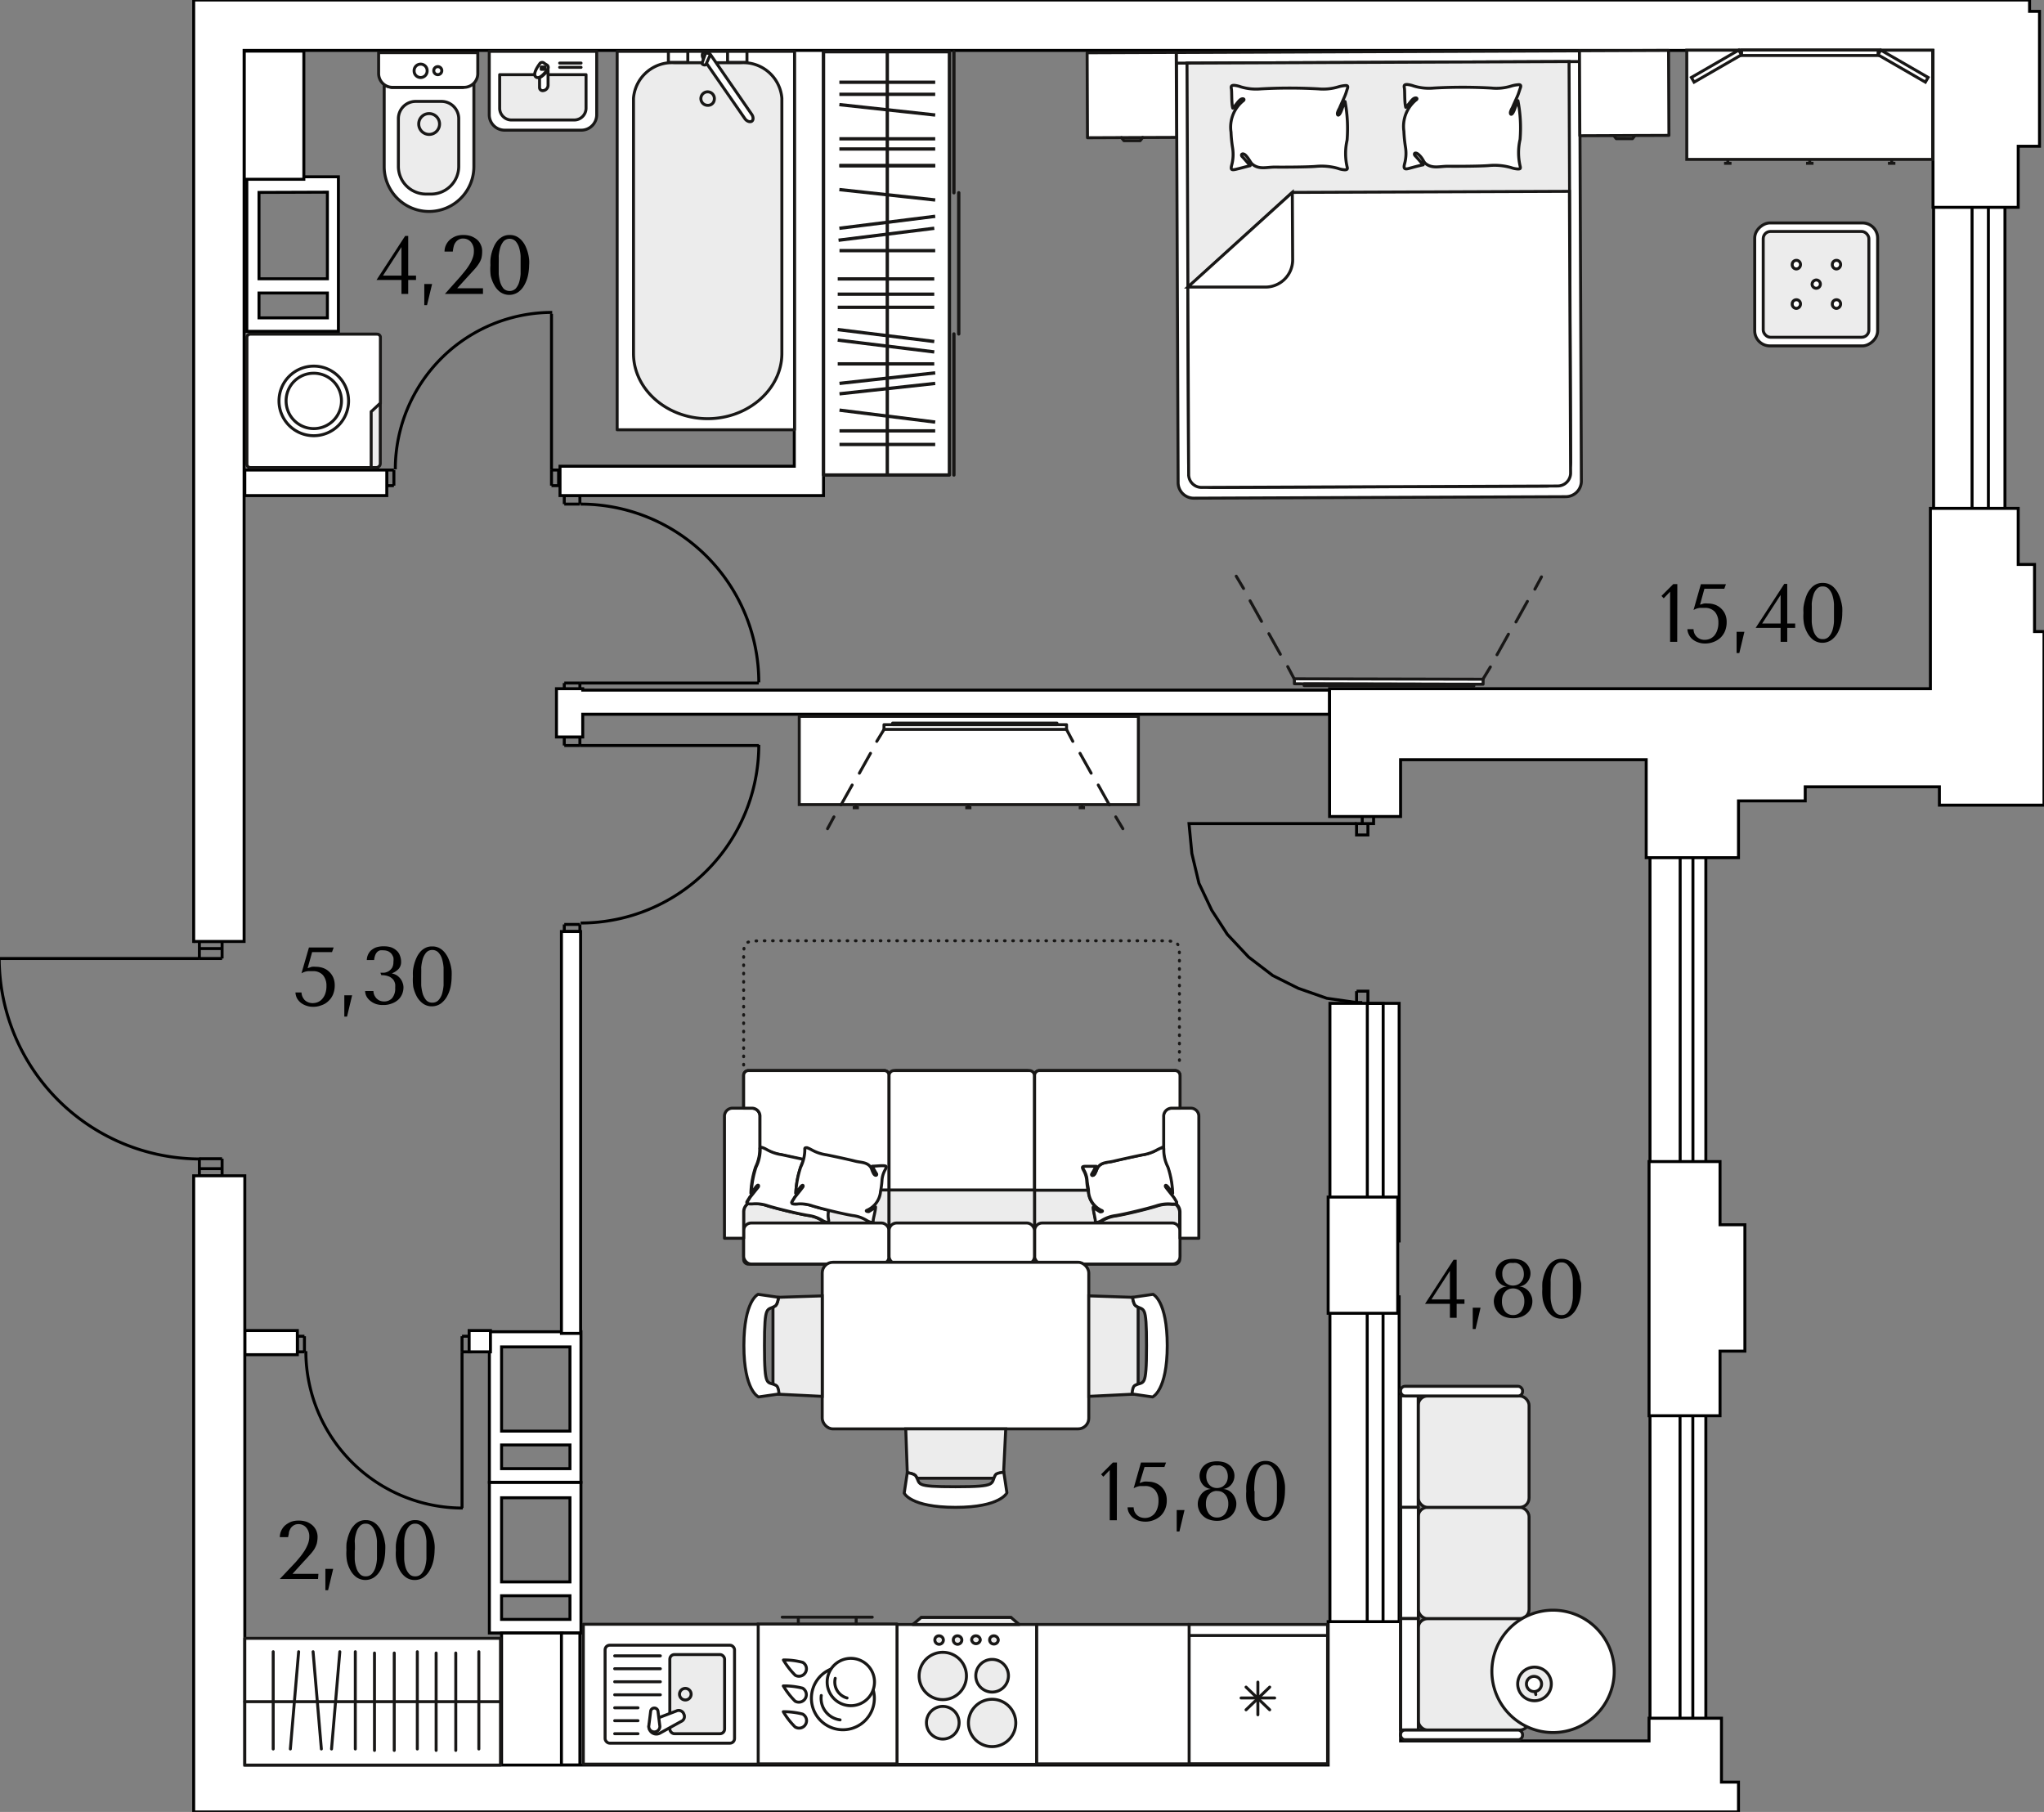 <svg xmlns="http://www.w3.org/2000/svg" viewBox="0 0 172.75 153.12"><rect x="0" y="0" width="172.75" height="153.12" fill="#808080" stroke="none"/><g id="Слой_1" data-name="Слой 1"><polyline points="114.65 69.6 100.49 69.6 100.73 72.12 101.33 74.64 102.41 76.92 103.73 78.96 105.53 80.88 107.57 82.44 109.73 83.52 112.13 84.36 114.65 84.72" fill="none" stroke="#000" stroke-miterlimit="10" stroke-width="0.25"/><polyline points="114.65 83.76 114.65 84.72 115.13 84.72" fill="none" stroke="#000" stroke-miterlimit="10" stroke-width="0.25"/><polyline points="115.61 84.72 115.61 83.76 114.65 83.76" fill="none" stroke="#000" stroke-miterlimit="10" stroke-width="0.25"/><polyline points="115.13 69.6 114.65 69.6 114.65 70.56 115.61 70.56 115.61 69.6" fill="none" stroke="#000" stroke-miterlimit="10" stroke-width="0.25"/><polyline points="115.13 68.64 115.13 69.6 116.09 69.6 116.09 68.64 115.13 68.64" fill="none" stroke="#000" stroke-miterlimit="10" stroke-width="0.25"/><path d="M46.67,26.4A13.26,13.26,0,0,0,33.41,39.66" fill="none" stroke="#000" stroke-miterlimit="10" stroke-width="0.25"/><line x1="46.61" y1="39.72" x2="46.61" y2="26.52" fill="none" stroke="#000" stroke-miterlimit="10" stroke-width="0.25"/><line x1="46.61" y1="41.04" x2="47.45" y2="41.04" fill="none" stroke="#000" stroke-miterlimit="10" stroke-width="0.25"/><line x1="46.61" y1="39.72" x2="47.45" y2="39.72" fill="none" stroke="#000" stroke-miterlimit="10" stroke-width="0.25"/><line x1="32.33" y1="41.04" x2="33.29" y2="41.04" fill="none" stroke="#000" stroke-miterlimit="10" stroke-width="0.25"/><line x1="32.33" y1="39.72" x2="33.29" y2="39.72" fill="none" stroke="#000" stroke-miterlimit="10" stroke-width="0.25"/><line x1="46.61" y1="39.72" x2="46.61" y2="41.04" fill="none" stroke="#000" stroke-miterlimit="10" stroke-width="0.25"/><line x1="47.21" y1="39.72" x2="47.21" y2="41.04" fill="none" stroke="#000" stroke-miterlimit="10" stroke-width="0.25"/><line x1="47.45" y1="39.72" x2="47.45" y2="41.04" fill="none" stroke="#000" stroke-miterlimit="10" stroke-width="0.25"/><line x1="32.33" y1="39.72" x2="32.33" y2="41.04" fill="none" stroke="#000" stroke-miterlimit="10" stroke-width="0.25"/><line x1="32.69" y1="39.72" x2="32.69" y2="41.04" fill="none" stroke="#000" stroke-miterlimit="10" stroke-width="0.25"/><line x1="33.29" y1="39.72" x2="33.29" y2="41.04" fill="none" stroke="#000" stroke-miterlimit="10" stroke-width="0.25"/><path d="M25.85,114.18a13.26,13.26,0,0,0,13.26,13.26" fill="none" stroke="#000" stroke-miterlimit="10" stroke-width="0.25"/><line x1="39.05" y1="127.44" x2="39.05" y2="114.24" fill="none" stroke="#000" stroke-miterlimit="10" stroke-width="0.25"/><line x1="25.73" y1="112.92" x2="24.77" y2="112.92" fill="none" stroke="#000" stroke-miterlimit="10" stroke-width="0.25"/><line x1="25.73" y1="114.24" x2="24.77" y2="114.24" fill="none" stroke="#000" stroke-miterlimit="10" stroke-width="0.25"/><line x1="39.89" y1="112.92" x2="39.05" y2="112.92" fill="none" stroke="#000" stroke-miterlimit="10" stroke-width="0.25"/><line x1="39.89" y1="114.24" x2="39.05" y2="114.24" fill="none" stroke="#000" stroke-miterlimit="10" stroke-width="0.25"/><line x1="25.73" y1="114.24" x2="25.73" y2="112.92" fill="none" stroke="#000" stroke-miterlimit="10" stroke-width="0.25"/><line x1="25.13" y1="114.24" x2="25.13" y2="112.92" fill="none" stroke="#000" stroke-miterlimit="10" stroke-width="0.25"/><line x1="24.77" y1="114.24" x2="24.77" y2="112.92" fill="none" stroke="#000" stroke-miterlimit="10" stroke-width="0.25"/><line x1="39.89" y1="114.24" x2="39.89" y2="112.92" fill="none" stroke="#000" stroke-miterlimit="10" stroke-width="0.25"/><line x1="39.65" y1="114.24" x2="39.65" y2="112.92" fill="none" stroke="#000" stroke-miterlimit="10" stroke-width="0.25"/><line x1="39.05" y1="114.24" x2="39.05" y2="112.92" fill="none" stroke="#000" stroke-miterlimit="10" stroke-width="0.25"/><path d="M49.07,78A15.06,15.06,0,0,0,64.13,62.94" fill="none" stroke="#000" stroke-miterlimit="10" stroke-width="0.25"/><line x1="64.13" y1="63" x2="49.01" y2="63" fill="none" stroke="#000" stroke-miterlimit="10" stroke-width="0.25"/><line x1="47.69" y1="78.12" x2="47.69" y2="79.08" fill="none" stroke="#000" stroke-miterlimit="10" stroke-width="0.25"/><line x1="49.01" y1="78.12" x2="49.01" y2="79.08" fill="none" stroke="#000" stroke-miterlimit="10" stroke-width="0.25"/><line x1="47.69" y1="62.04" x2="47.69" y2="63" fill="none" stroke="#000" stroke-miterlimit="10" stroke-width="0.25"/><line x1="49.01" y1="62.04" x2="49.01" y2="63" fill="none" stroke="#000" stroke-miterlimit="10" stroke-width="0.25"/><line x1="49.01" y1="78.12" x2="47.69" y2="78.12" fill="none" stroke="#000" stroke-miterlimit="10" stroke-width="0.25"/><line x1="49.01" y1="78.72" x2="47.69" y2="78.72" fill="none" stroke="#000" stroke-miterlimit="10" stroke-width="0.25"/><line x1="49.01" y1="79.08" x2="47.69" y2="79.08" fill="none" stroke="#000" stroke-miterlimit="10" stroke-width="0.25"/><line x1="49.01" y1="62.04" x2="47.69" y2="62.04" fill="none" stroke="#000" stroke-miterlimit="10" stroke-width="0.25"/><line x1="49.01" y1="62.28" x2="47.69" y2="62.28" fill="none" stroke="#000" stroke-miterlimit="10" stroke-width="0.25"/><line x1="49.01" y1="63" x2="47.69" y2="63" fill="none" stroke="#000" stroke-miterlimit="10" stroke-width="0.25"/><path d="M-.07,80.94a17,17,0,0,0,17,17" fill="none" stroke="#000" stroke-miterlimit="10" stroke-width="0.25"/><line x1="16.85" y1="81" x2="-0.07" y2="81" fill="none" stroke="#000" stroke-miterlimit="10" stroke-width="0.25"/><line x1="18.77" y1="81" x2="18.77" y2="79.56" fill="none" stroke="#000" stroke-miterlimit="10" stroke-width="0.25"/><line x1="16.85" y1="81" x2="16.85" y2="79.56" fill="none" stroke="#000" stroke-miterlimit="10" stroke-width="0.25"/><line x1="18.77" y1="99.36" x2="18.77" y2="97.92" fill="none" stroke="#000" stroke-miterlimit="10" stroke-width="0.25"/><line x1="16.85" y1="99.36" x2="16.85" y2="97.92" fill="none" stroke="#000" stroke-miterlimit="10" stroke-width="0.25"/><line x1="16.85" y1="81" x2="18.77" y2="81" fill="none" stroke="#000" stroke-miterlimit="10" stroke-width="0.25"/><line x1="16.85" y1="80.16" x2="18.77" y2="80.16" fill="none" stroke="#000" stroke-miterlimit="10" stroke-width="0.25"/><line x1="16.85" y1="79.56" x2="18.77" y2="79.56" fill="none" stroke="#000" stroke-miterlimit="10" stroke-width="0.25"/><line x1="16.85" y1="99.36" x2="18.77" y2="99.36" fill="none" stroke="#000" stroke-miterlimit="10" stroke-width="0.25"/><line x1="16.85" y1="98.76" x2="18.77" y2="98.76" fill="none" stroke="#000" stroke-miterlimit="10" stroke-width="0.25"/><line x1="16.85" y1="97.92" x2="18.77" y2="97.92" fill="none" stroke="#000" stroke-miterlimit="10" stroke-width="0.25"/><path d="M64.13,57.66A15.06,15.06,0,0,0,49.07,42.6" fill="none" stroke="#000" stroke-miterlimit="10" stroke-width="0.25"/><line x1="49.01" y1="57.72" x2="64.13" y2="57.72" fill="none" stroke="#000" stroke-miterlimit="10" stroke-width="0.25"/><line x1="47.69" y1="57.72" x2="47.69" y2="58.68" fill="none" stroke="#000" stroke-miterlimit="10" stroke-width="0.25"/><line x1="49.01" y1="57.72" x2="49.01" y2="58.68" fill="none" stroke="#000" stroke-miterlimit="10" stroke-width="0.25"/><line x1="47.69" y1="41.64" x2="47.69" y2="42.6" fill="none" stroke="#000" stroke-miterlimit="10" stroke-width="0.25"/><line x1="49.01" y1="41.64" x2="49.01" y2="42.6" fill="none" stroke="#000" stroke-miterlimit="10" stroke-width="0.25"/><line x1="49.01" y1="57.72" x2="47.69" y2="57.72" fill="none" stroke="#000" stroke-miterlimit="10" stroke-width="0.25"/><line x1="49.01" y1="58.32" x2="47.69" y2="58.32" fill="none" stroke="#000" stroke-miterlimit="10" stroke-width="0.25"/><line x1="49.01" y1="58.68" x2="47.69" y2="58.68" fill="none" stroke="#000" stroke-miterlimit="10" stroke-width="0.25"/><line x1="49.01" y1="41.88" x2="47.69" y2="41.88" fill="none" stroke="#000" stroke-miterlimit="10" stroke-width="0.25"/><line x1="49.01" y1="41.64" x2="47.69" y2="41.64" fill="none" stroke="#000" stroke-miterlimit="10" stroke-width="0.25"/><line x1="49.01" y1="42.6" x2="47.69" y2="42.6" fill="none" stroke="#000" stroke-miterlimit="10" stroke-width="0.25"/><line x1="16.37" y1="79.56" x2="16.49" y2="79.56" fill="none" stroke="#000" stroke-miterlimit="10" stroke-width="0.25"/></g><g id="окна"><rect x="101" y="120.99" width="28.65" height="5.85" transform="translate(-8.59 239.24) rotate(-90)" fill="#fff" stroke="#000" stroke-miterlimit="10" stroke-width="0.25"/><rect x="101.9" y="123.24" width="28.65" height="1.34" transform="translate(-7.69 240.14) rotate(-90)" fill="#fff" stroke="#000" stroke-miterlimit="10" stroke-width="0.25"/><rect x="105.29" y="91.91" width="20.08" height="5.85" transform="translate(20.49 210.16) rotate(-90)" fill="#fff" stroke="#000" stroke-miterlimit="10" stroke-width="0.25"/><rect x="106.19" y="94.17" width="20.08" height="1.34" transform="translate(21.39 211.07) rotate(-90)" fill="#fff" stroke="#000" stroke-miterlimit="10" stroke-width="0.25"/><rect x="127.32" y="83.71" width="28.98" height="4.72" transform="translate(55.74 227.88) rotate(-90)" fill="#fff" stroke="#000" stroke-miterlimit="10" stroke-width="0.25"/><rect x="128.05" y="85.53" width="28.98" height="1.08" transform="translate(56.47 228.61) rotate(-90)" fill="#fff" stroke="#000" stroke-miterlimit="10" stroke-width="0.25"/><rect x="127.32" y="129.28" width="28.98" height="4.72" transform="translate(10.17 273.45) rotate(-90)" fill="#fff" stroke="#000" stroke-miterlimit="10" stroke-width="0.25"/><rect x="128.05" y="131.1" width="28.98" height="1.08" transform="translate(10.89 274.18) rotate(-90)" fill="#fff" stroke="#000" stroke-miterlimit="10" stroke-width="0.25"/><rect x="153.05" y="27.11" width="26.76" height="6.03" transform="translate(136.31 196.55) rotate(-90)" fill="#fff" stroke="#000" stroke-miterlimit="10" stroke-width="0.25"/><rect x="153.98" y="29.43" width="26.76" height="1.38" transform="translate(137.24 197.48) rotate(-90)" fill="#fff" stroke="#000" stroke-miterlimit="10" stroke-width="0.25"/></g><g id="ВШ"><path d="M20.86,28H28.6V14.94H20.86Zm6.81-3.24v2.1H21.89v-2.1Zm0-8.52v7.32H21.89V16.26Z" fill="#fff" stroke="#000" stroke-miterlimit="10" stroke-width="0.25"/><path d="M41.36,125.26H49.1V112.54H41.36Zm6.81-3.15v2H42.39v-2Zm0-8.29v7.12H42.39v-7.12Z" fill="#fff" stroke="#000" stroke-miterlimit="10" stroke-width="0.25"/><path d="M41.36,138H49.1V125.28H41.36Zm6.81-3.15v2H42.39v-2Zm0-8.28v7.11H42.39v-7.11Z" fill="#fff" stroke="#000" stroke-miterlimit="10" stroke-width="0.25"/><rect x="42.39" y="138" width="5.13" height="11.28" fill="#fff" stroke="#000" stroke-miterlimit="10" stroke-width="0.25"/><rect x="20.63" y="4.32" width="5.05" height="10.83" fill="#fff" stroke="#000" stroke-miterlimit="10" stroke-width="0.25"/></g><g id="Слой_3" data-name="Слой 3"><rect x="47.45" y="138" width="1.56" height="11.16" fill="#fff" stroke="#000" stroke-miterlimit="10" stroke-width="0.25"/><rect x="47.45" y="78.72" width="1.62" height="33.96" fill="#fff" stroke="#000" stroke-miterlimit="10" stroke-width="0.25"/><rect x="39.65" y="112.44" width="1.8" height="1.8" fill="#fff" stroke="#000" stroke-miterlimit="10" stroke-width="0.25"/><rect x="20.69" y="112.44" width="4.44" height="2.04" fill="#fff" stroke="#000" stroke-miterlimit="10" stroke-width="0.25"/><polygon points="49.25 58.32 49.25 58.2 47.03 58.2 47.03 62.28 49.25 62.28 49.25 60.36 112.37 60.36 112.37 58.32 49.25 58.32" fill="#fff" stroke="#000" stroke-miterlimit="10" stroke-width="0.25"/><rect x="20.69" y="39.72" width="12" height="2.16" fill="#fff" stroke="#000" stroke-miterlimit="10" stroke-width="0.25"/><polygon points="68.33 41.88 69.6 41.88 69.6 4.05 67.13 4.05 67.13 39.4 47.33 39.4 47.33 41.88 68.33 41.88 68.33 41.88" fill="#fff" stroke="#000" stroke-miterlimit="10" stroke-width="0.25"/></g><g id="Слой_2" data-name="Слой 2"><polygon points="143.09 0 143.09 0 16.37 0 16.37 0.48 16.37 4.26 16.37 79.56 20.63 79.56 20.63 4.26 163.37 4.26 163.37 17.52 170.57 17.52 170.57 12.36 171.53 12.36 172.37 12.36 172.37 0.96 171.53 0.96 171.53 0 170.57 0 170.57 0 163.37 0 163.37 0 148.91 0 148.91 0 143.09 0" fill="#fff" stroke="#000" stroke-miterlimit="10" stroke-width="0.25"/><polygon points="171.95 47.7 170.57 47.7 170.57 42.96 163.15 42.96 163.15 58.2 151.97 58.2 151.01 58.2 112.37 58.2 112.37 60.78 112.37 64.2 112.37 69 118.37 69 118.37 64.2 139.13 64.2 139.13 72.48 146.93 72.48 146.93 67.68 152.57 67.68 152.57 66.49 163.91 66.49 163.91 68.04 172.75 68.04 172.75 53.37 171.95 53.37 171.95 47.7" fill="#fff" stroke="#000" stroke-miterlimit="10" stroke-width="0.25"/><polygon points="139.37 98.16 139.37 119.64 145.37 119.64 145.37 114.18 147.47 114.18 147.47 103.5 145.37 103.5 145.37 98.16 139.37 98.16" fill="#fff" stroke="#000" stroke-miterlimit="10" stroke-width="0.25"/><polygon points="16.37 153.12 20.69 153.12 20.69 153.12 112.25 153.12 112.25 153.12 118.37 153.12 118.37 153.12 139.37 153.12 139.37 153.12 139.43 153.12 139.43 153.12 146.93 153.12 146.93 150.6 145.49 150.6 145.49 145.2 139.37 145.2 139.37 147.12 118.37 147.12 118.37 137.04 112.25 137.04 112.25 149.16 20.69 149.16 20.69 99.36 16.37 99.36 16.37 153.12" fill="#fff" stroke="#000" stroke-miterlimit="10" stroke-width="0.25"/><rect x="112.25" y="101.16" width="5.88" height="9.82" fill="#fff" stroke="#000" stroke-miterlimit="10" stroke-width="0.25"/></g><g id="СУ_кухня" data-name="СУ+кухня"><path d="M41.35,9.7V4.34h9.08V9.7a1.3,1.3,0,0,1-1.3,1.3H42.65a1.3,1.3,0,0,1-1.3-1.3" fill="#fff" fill-rule="evenodd"/><path d="M41.35,9.7V4.34h9.08V9.7a1.3,1.3,0,0,1-1.3,1.3H42.65A1.3,1.3,0,0,1,41.35,9.7Z" fill="none" stroke="#181716" stroke-linecap="round" stroke-linejoin="round" stroke-width="0.25"/><path d="M43.19,10.14h5.34a1,1,0,0,0,1-1V6.31H42.23V9.17a1,1,0,0,0,1,1" fill="#ececec" fill-rule="evenodd"/><path d="M43.19,10.14h5.34a1,1,0,0,0,1-1V6.31H42.23V9.17A1,1,0,0,0,43.19,10.14Z" fill="none" stroke="#181716" stroke-linecap="round" stroke-linejoin="round" stroke-width="0.25"/><line x1="49.11" y1="5.33" x2="47.3" y2="5.33" fill="#fff"/><line x1="49.11" y1="5.33" x2="47.3" y2="5.33" fill="none" stroke="#181716" stroke-linecap="round" stroke-linejoin="round" stroke-width="0.25"/><line x1="49.11" y1="5.69" x2="47.3" y2="5.69" fill="#fff"/><line x1="49.11" y1="5.69" x2="47.3" y2="5.69" fill="none" stroke="#181716" stroke-linecap="round" stroke-linejoin="round" stroke-width="0.25"/><path d="M46.32,5.89a2.1,2.1,0,0,1-.72.68V7.4a.26.26,0,0,0,.26.26.46.46,0,0,0,.46-.46Z" fill="#fff" fill-rule="evenodd"/><path d="M46.32,5.89a2.1,2.1,0,0,1-.72.68V7.4a.26.26,0,0,0,.26.26.46.46,0,0,0,.46-.46Z" fill="none" stroke="#181716" stroke-linecap="round" stroke-linejoin="round" stroke-width="0.25"/><path d="M46.25,5.51,46,5.35a.25.25,0,0,0-.36,0c-.15.21-.67.92-.34,1.16s.85-.47,1-.68a.25.25,0,0,0-.08-.35" fill="#fff" fill-rule="evenodd"/><path d="M46.25,5.51,46,5.35a.25.25,0,0,0-.36,0c-.15.21-.67.92-.34,1.16s.85-.47,1-.68A.25.25,0,0,0,46.25,5.51Z" fill="none" stroke="#181716" stroke-linecap="round" stroke-linejoin="round" stroke-width="0.25"/><rect x="45.74" y="5.66" width="0.33" height="0.2" fill="#fff"/><rect x="45.74" y="5.66" width="0.33" height="0.2" fill="none" stroke="#181716" stroke-linecap="round" stroke-linejoin="round" stroke-width="0.25"/><path d="M32.47,7.22l.64.17h6L40.05,7v7.08a3.79,3.79,0,0,1-7.58,0Z" fill="#fff" fill-rule="evenodd"/><path d="M32.47,7.22l.64.17h6L40.05,7v7.08a3.79,3.79,0,0,1-7.58,0Z" fill="none" stroke="#181716" stroke-miterlimit="22.93" stroke-width="0.25"/><path d="M32,4.45h8.38V6.22A1.16,1.16,0,0,1,39.2,7.38H33.15A1.17,1.17,0,0,1,32,6.22Z" fill="#fff" fill-rule="evenodd"/><path d="M32,4.45h8.38V6.22A1.16,1.16,0,0,1,39.2,7.38H33.15A1.17,1.17,0,0,1,32,6.22Z" fill="none" stroke="#181716" stroke-miterlimit="22.93" stroke-width="0.25"/><path d="M35.14,8.57h2.17A1.46,1.46,0,0,1,38.77,10v4.07a2.34,2.34,0,0,1-2.33,2.33H36a2.34,2.34,0,0,1-2.33-2.33V10a1.46,1.46,0,0,1,1.46-1.45" fill="#ececec" fill-rule="evenodd"/><path d="M35.14,8.57h2.17A1.46,1.46,0,0,1,38.77,10v4.07a2.34,2.34,0,0,1-2.33,2.33H36a2.34,2.34,0,0,1-2.33-2.33V10A1.46,1.46,0,0,1,35.14,8.57Z" fill="none" stroke="#181716" stroke-miterlimit="22.93" stroke-width="0.25"/><path d="M36.26,9.6a.88.88,0,1,1-.87.87.87.87,0,0,1,.87-.87" fill="#ececec" fill-rule="evenodd"/><path d="M36.26,9.6a.88.88,0,1,1-.87.87A.87.87,0,0,1,36.26,9.6Z" fill="none" stroke="#181716" stroke-miterlimit="22.93" stroke-width="0.25"/><path d="M35.56,5.42A.55.55,0,0,1,36.1,6,.54.54,0,1,1,35,6a.55.55,0,0,1,.54-.55" fill="#fff" fill-rule="evenodd"/><path d="M35.56,5.42A.55.55,0,0,1,36.1,6,.54.54,0,1,1,35,6,.55.55,0,0,1,35.56,5.42Z" fill="none" stroke="#181716" stroke-miterlimit="22.93" stroke-width="0.25"/><path d="M37,5.63a.34.34,0,1,1-.34.34A.34.34,0,0,1,37,5.63" fill="#fff" fill-rule="evenodd"/><path d="M37,5.63a.34.34,0,1,1-.34.34A.34.34,0,0,1,37,5.63Z" fill="none" stroke="#181716" stroke-miterlimit="22.93" stroke-width="0.25"/><path d="M32.15,28.58V39.17a.34.34,0,0,1-.34.34H21.21a.34.34,0,0,1-.34-.34V28.58a.34.34,0,0,1,.34-.34h10.6a.34.34,0,0,1,.34.34" fill="#ececec" fill-rule="evenodd"/><rect x="20.87" y="28.24" width="11.27" height="11.27" rx="0.34" fill="none" stroke="#181716" stroke-miterlimit="22.93" stroke-width="0.25"/><path d="M31.37,34.79v4.72H21.15a.28.28,0,0,1-.28-.28V28.52a.28.28,0,0,1,.28-.28H31.87a.27.27,0,0,1,.28.28v5.54Z" fill="#fff" fill-rule="evenodd"/><path d="M31.37,34.79v4.72H21.15a.28.28,0,0,1-.28-.28V28.52a.28.28,0,0,1,.28-.28H31.87a.27.27,0,0,1,.28.28v5.54Z" fill="none" stroke="#181716" stroke-miterlimit="22.93" stroke-width="0.25"/><path d="M31.73,35.06v0Z" fill="#fff" fill-rule="evenodd"/><path d="M31.73,35.06v0Z" fill="none" stroke="#181716" stroke-miterlimit="22.93" stroke-width="0.25"/><path d="M31.73,37.21v0Z" fill="#fff" fill-rule="evenodd"/><path d="M31.73,37.21v0Z" fill="none" stroke="#181716" stroke-miterlimit="22.93" stroke-width="0.25"/><path d="M26.51,30.94a2.94,2.94,0,1,1-2.93,2.93,2.94,2.94,0,0,1,2.93-2.93" fill="#fff"/><path d="M26.51,30.94a2.94,2.94,0,1,1-2.93,2.93A2.94,2.94,0,0,1,26.51,30.94Z" fill="none" stroke="#181716" stroke-miterlimit="22.93" stroke-width="0.25"/><path d="M26.51,31.54a2.34,2.34,0,1,1-2.33,2.33,2.33,2.33,0,0,1,2.33-2.33" fill="#fff"/><path d="M26.51,31.54a2.34,2.34,0,1,1-2.33,2.33A2.33,2.33,0,0,1,26.51,31.54Z" fill="none" stroke="#181716" stroke-miterlimit="22.93" stroke-width="0.25"/><rect x="52.16" y="4.34" width="14.99" height="31.98" fill="#fff"/><rect x="52.16" y="4.34" width="14.99" height="31.98" fill="none" stroke="#181716" stroke-linecap="round" stroke-linejoin="round" stroke-width="0.25"/><path d="M66.08,8.3V29.87c0,3-2.82,5.51-6.27,5.51s-6.27-2.48-6.27-5.51V8.3a3.27,3.27,0,0,1,3.45-3h5.64a3.27,3.27,0,0,1,3.45,3" fill="#ececec" fill-rule="evenodd"/><path d="M66.08,8.3V29.87c0,3-2.82,5.51-6.27,5.51s-6.27-2.48-6.27-5.51V8.3a3.27,3.27,0,0,1,3.45-3h5.64A3.27,3.27,0,0,1,66.08,8.3Z" fill="none" stroke="#181716" stroke-linecap="round" stroke-linejoin="round" stroke-width="0.25"/><path d="M60.37,8.41a.57.57,0,1,0-.56.49.53.53,0,0,0,.56-.49" fill="#ececec" fill-rule="evenodd"/><path d="M60.37,8.41a.57.57,0,1,0-.56.49A.53.53,0,0,0,60.37,8.41Z" fill="none" stroke="#181716" stroke-linecap="round" stroke-linejoin="round" stroke-width="0.25"/><path d="M61.49,5.27h1.64V4.34H61.49Zm-3.36-.93H56.49v.93h1.64Z" fill="#fff" fill-rule="evenodd"/><path d="M61.49,5.27h1.64V4.34H61.49Zm-3.36-.93H56.49v.93h1.64Z" fill="none" stroke="#181716" stroke-linecap="round" stroke-linejoin="round" stroke-width="0.25"/><path d="M60.08,4.66l3.45,5c.16.23.15.5,0,.59s-.44,0-.6-.26L59.47,5c-.16-.23-.15-.5,0-.59h0a.53.53,0,0,1,.59.26" fill="#fff" fill-rule="evenodd"/><path d="M60.08,4.66l3.45,5c.16.23.15.5,0,.59s-.44,0-.6-.26L59.47,5c-.16-.23-.15-.5,0-.59h0A.53.53,0,0,1,60.08,4.66Z" fill="none" stroke="#181716" stroke-linecap="round" stroke-linejoin="round" stroke-width="0.25"/><path d="M59.33,5.36c0,.1.29.19.33.09L60,4.7c.08-.19-.35-.29-.4-.12Z" fill="#fff" fill-rule="evenodd"/><path d="M59.33,5.36c0,.1.29.19.33.09L60,4.7c.08-.19-.35-.29-.4-.12Z" fill="none" stroke="#181716" stroke-linecap="round" stroke-linejoin="round" stroke-width="0.25"/><polygon points="100.43 149.05 112.2 149.05 112.2 138.22 112.2 137.28 100.43 137.28 100.43 149.05" fill="#fff"/><polygon points="100.43 149.05 112.2 149.05 112.2 138.22 112.2 137.28 100.43 137.28 100.43 149.05" fill="none" stroke="#181716" stroke-linecap="round" stroke-linejoin="round" stroke-width="0.25"/><line x1="100.43" y1="138.21" x2="112.2" y2="138.21" fill="#fff"/><line x1="100.43" y1="138.21" x2="112.2" y2="138.21" fill="none" stroke="#181716" stroke-linecap="round" stroke-linejoin="round" stroke-width="0.25"/><line x1="107.31" y1="142.57" x2="105.31" y2="144.49" fill="#fff"/><line x1="107.31" y1="142.57" x2="105.31" y2="144.49" fill="none" stroke="#181716" stroke-linecap="round" stroke-linejoin="round" stroke-width="0.25"/><line x1="105.31" y1="142.57" x2="107.31" y2="144.49" fill="#fff"/><line x1="105.31" y1="142.57" x2="107.31" y2="144.49" fill="none" stroke="#181716" stroke-linecap="round" stroke-linejoin="round" stroke-width="0.25"/><line x1="104.89" y1="143.49" x2="107.73" y2="143.49" fill="#fff"/><line x1="104.89" y1="143.49" x2="107.73" y2="143.49" fill="none" stroke="#181716" stroke-linecap="round" stroke-linejoin="round" stroke-width="0.25"/><line x1="106.31" y1="144.91" x2="106.31" y2="142.15" fill="#fff"/><line x1="106.31" y1="144.91" x2="106.31" y2="142.15" fill="none" stroke="#181716" stroke-linecap="round" stroke-linejoin="round" stroke-width="0.25"/><rect x="75.8" y="137.28" width="11.82" height="11.82" fill="#fff"/><rect x="75.8" y="137.28" width="11.82" height="11.82" fill="none" stroke="#181716" stroke-linecap="round" stroke-linejoin="round" stroke-width="0.25"/><line x1="77.85" y1="136.69" x2="85.45" y2="136.69" fill="#ececec"/><line x1="77.85" y1="136.69" x2="85.45" y2="136.69" fill="none" stroke="#181716" stroke-linecap="round" stroke-linejoin="round" stroke-width="0.25"/><polygon points="77.85 136.69 77.15 137.28 86.14 137.28 85.45 136.69 77.85 136.69" fill="#ececec"/><polygon points="77.85 136.69 77.15 137.28 86.14 137.28 85.45 136.69 77.85 136.69" fill="none" stroke="#181716" stroke-linecap="round" stroke-linejoin="round" stroke-width="0.25"/><path d="M83.85,143.6a2,2,0,1,0,2,2,2,2,0,0,0-2-2" fill="#ececec"/><path d="M83.85,143.6a2,2,0,1,0,2,2A2,2,0,0,0,83.85,143.6Z" fill="none" stroke="#181716" stroke-linecap="round" stroke-linejoin="round" stroke-width="0.25"/><path d="M79.68,139.63a2,2,0,1,0,2,2,2,2,0,0,0-2-2" fill="#ececec"/><path d="M79.68,139.63a2,2,0,1,0,2,2A2,2,0,0,0,79.68,139.63Z" fill="none" stroke="#181716" stroke-linecap="round" stroke-linejoin="round" stroke-width="0.25"/><path d="M83.85,140.23a1.38,1.38,0,1,0,1.38,1.38,1.38,1.38,0,0,0-1.38-1.38" fill="#ececec"/><path d="M83.85,140.23a1.38,1.38,0,1,0,1.38,1.38A1.38,1.38,0,0,0,83.85,140.23Z" fill="none" stroke="#181716" stroke-linecap="round" stroke-linejoin="round" stroke-width="0.25"/><path d="M79.68,144.2a1.38,1.38,0,1,0,1.38,1.38,1.38,1.38,0,0,0-1.38-1.38" fill="#ececec"/><path d="M79.68,144.2a1.38,1.38,0,1,0,1.38,1.38A1.38,1.38,0,0,0,79.68,144.2Z" fill="none" stroke="#181716" stroke-linecap="round" stroke-linejoin="round" stroke-width="0.25"/><line x1="79.37" y1="138.57" x2="79.37" y2="138.59" fill="#ececec"/><line x1="79.37" y1="138.57" x2="79.37" y2="138.59" fill="none" stroke="#181716" stroke-linecap="round" stroke-linejoin="round" stroke-width="0.25"/><path d="M79.37,138.24a.36.36,0,0,1,.36.35.36.36,0,0,1-.72,0v0a.34.34,0,0,1,.36-.33" fill="#ececec"/><path d="M79.37,138.24a.36.36,0,0,1,.36.35.36.36,0,0,1-.72,0v0A.34.34,0,0,1,79.37,138.24Z" fill="none" stroke="#181716" stroke-linecap="round" stroke-linejoin="round" stroke-width="0.25"/><line x1="80.93" y1="138.57" x2="80.93" y2="138.59" fill="#ececec"/><line x1="80.93" y1="138.57" x2="80.93" y2="138.59" fill="none" stroke="#181716" stroke-linecap="round" stroke-linejoin="round" stroke-width="0.25"/><path d="M80.93,138.24a.36.36,0,0,1,.36.35.36.36,0,0,1-.72,0v0a.34.34,0,0,1,.36-.33" fill="#ececec"/><path d="M80.93,138.24a.36.36,0,0,1,.36.35.36.36,0,0,1-.72,0v0A.34.34,0,0,1,80.93,138.24Z" fill="none" stroke="#181716" stroke-linecap="round" stroke-linejoin="round" stroke-width="0.25"/><line x1="82.49" y1="138.57" x2="82.49" y2="138.59" fill="#ececec"/><line x1="82.49" y1="138.57" x2="82.49" y2="138.59" fill="none" stroke="#181716" stroke-linecap="round" stroke-linejoin="round" stroke-width="0.25"/><path d="M82.49,138.24a.36.36,0,0,1,.36.35.37.37,0,0,1-.73,0v0a.34.34,0,0,1,.37-.33" fill="#ececec"/><path d="M82.49,138.24a.36.36,0,0,1,.36.35.37.37,0,0,1-.73,0v0A.34.34,0,0,1,82.49,138.24Z" fill="none" stroke="#181716" stroke-linecap="round" stroke-linejoin="round" stroke-width="0.25"/><line x1="84.04" y1="138.57" x2="84.04" y2="138.59" fill="#ececec"/><line x1="84.04" y1="138.57" x2="84.04" y2="138.59" fill="none" stroke="#181716" stroke-linecap="round" stroke-linejoin="round" stroke-width="0.25"/><path d="M84,138.24a.37.37,0,0,1,.37.35.36.36,0,0,1-.37.34.35.35,0,0,1-.36-.34v0a.34.34,0,0,1,.36-.33" fill="#ececec"/><path d="M84,138.24a.37.37,0,0,1,.37.35.36.36,0,0,1-.37.34.35.35,0,0,1-.36-.34v0A.34.34,0,0,1,84,138.24Z" fill="none" stroke="#181716" stroke-linecap="round" stroke-linejoin="round" stroke-width="0.25"/><rect x="87.61" y="137.28" width="12.88" height="11.78" transform="translate(188.11 286.34) rotate(180)" fill="#fff" stroke="#181716" stroke-linecap="round" stroke-linejoin="round" stroke-width="0.25"/><rect x="64.03" y="137.24" width="11.78" height="11.82" fill="#fff"/><rect x="64.03" y="137.24" width="11.78" height="11.82" fill="none" stroke="#181716" stroke-linecap="round" stroke-linejoin="round" stroke-width="0.25"/><line x1="73.72" y1="136.66" x2="66.11" y2="136.66" fill="#fff"/><line x1="73.72" y1="136.66" x2="66.11" y2="136.66" fill="none" stroke="#181716" stroke-linecap="round" stroke-linejoin="round" stroke-width="0.25"/><line x1="67.47" y1="136.66" x2="67.47" y2="137.24" fill="#fff"/><line x1="67.47" y1="136.66" x2="67.47" y2="137.24" fill="none" stroke="#181716" stroke-linecap="round" stroke-linejoin="round" stroke-width="0.25"/><line x1="72.36" y1="136.66" x2="72.36" y2="137.24" fill="#fff"/><line x1="72.36" y1="136.66" x2="72.36" y2="137.24" fill="none" stroke="#181716" stroke-linecap="round" stroke-linejoin="round" stroke-width="0.25"/><path d="M71.6,140.88a2.66,2.66,0,1,1-3,2.29,2.65,2.65,0,0,1,3-2.29" fill="#fff"/><path d="M71.6,140.88a2.66,2.66,0,1,1-3,2.29A2.65,2.65,0,0,1,71.6,140.88Z" fill="none" stroke="#181716" stroke-linecap="round" stroke-linejoin="round" stroke-width="0.25"/><path d="M71,145.34a1.84,1.84,0,0,1-1.59-2.06" fill="#fff"/><path d="M71,145.34a1.84,1.84,0,0,1-1.59-2.06" fill="none" stroke="#181716" stroke-linecap="round" stroke-linejoin="round" stroke-width="0.25"/><path d="M71.46,144.09a2,2,0,1,1,2.4-1.51,2,2,0,0,1-2.4,1.51" fill="#fff"/><path d="M71.46,144.09a2,2,0,1,1,2.4-1.51A2,2,0,0,1,71.46,144.09Z" fill="none" stroke="#181716" stroke-linecap="round" stroke-linejoin="round" stroke-width="0.25"/><path d="M71.59,143.49a1.39,1.39,0,0,1-1-1.66" fill="#fff"/><path d="M71.59,143.49a1.39,1.39,0,0,1-1-1.66" fill="none" stroke="#181716" stroke-linecap="round" stroke-linejoin="round" stroke-width="0.25"/><path d="M67.83,144.85a.63.63,0,1,1-.63,1.09,6.2,6.2,0,0,1-1-1.29,6.47,6.47,0,0,1,1.6.2" fill="#fff"/><path d="M67.83,144.85a.63.63,0,1,1-.63,1.09,6.2,6.2,0,0,1-1-1.29A6.47,6.47,0,0,1,67.83,144.85Z" fill="none" stroke="#181716" stroke-linecap="round" stroke-linejoin="round" stroke-width="0.25"/><path d="M67.83,142.66a.63.63,0,0,1-.63,1.1,6.47,6.47,0,0,1-1-1.29,6.37,6.37,0,0,1,1.6.19" fill="#fff"/><path d="M67.83,142.66a.63.63,0,0,1-.63,1.1,6.47,6.47,0,0,1-1-1.29A6.37,6.37,0,0,1,67.83,142.66Z" fill="none" stroke="#181716" stroke-linecap="round" stroke-linejoin="round" stroke-width="0.25"/><path d="M67.84,140.48a.62.62,0,0,1,.23.86.63.63,0,0,1-.86.23,6.47,6.47,0,0,1-1-1.29,6,6,0,0,1,1.6.2" fill="#fff"/><path d="M67.84,140.48a.62.62,0,0,1,.23.86.63.63,0,0,1-.86.23,6.47,6.47,0,0,1-1-1.29A6,6,0,0,1,67.84,140.48Z" fill="none" stroke="#181716" stroke-linecap="round" stroke-linejoin="round" stroke-width="0.25"/><rect x="49.3" y="137.26" width="14.78" height="11.82" fill="#fff"/><rect x="49.3" y="137.26" width="14.78" height="11.82" fill="none" stroke="#181716" stroke-linecap="round" stroke-linejoin="round" stroke-width="0.25"/><path d="M51.53,139H61.69a.39.39,0,0,1,.39.39v7.49a.4.4,0,0,1-.39.4H51.53a.39.39,0,0,1-.39-.4v-7.49a.38.38,0,0,1,.39-.39" fill="#fff"/><rect x="51.14" y="139.03" width="10.94" height="8.28" rx="0.39" fill="none" stroke="#181716" stroke-linecap="round" stroke-linejoin="round" stroke-width="0.25"/><path d="M57,139.82h3.85a.4.4,0,0,1,.39.4v5.9a.39.39,0,0,1-.39.39H57a.39.39,0,0,1-.39-.39v-5.9a.4.4,0,0,1,.39-.4" fill="#ececec"/><rect x="56.61" y="139.82" width="4.63" height="6.69" rx="0.39" fill="none" stroke="#181716" stroke-linecap="round" stroke-linejoin="round" stroke-width="0.25"/><path d="M58.41,143.17a.49.49,0,1,1-.49-.49.49.49,0,0,1,.49.49" fill="#ececec"/><path d="M58.41,143.17a.49.49,0,1,1-.49-.49A.49.49,0,0,1,58.41,143.17Z" fill="none" stroke="#181716" stroke-linecap="round" stroke-linejoin="round" stroke-width="0.25"/><line x1="53.92" y1="144.32" x2="51.95" y2="144.32" fill="#fff"/><line x1="53.92" y1="144.32" x2="51.95" y2="144.32" fill="none" stroke="#181716" stroke-linecap="round" stroke-linejoin="round" stroke-width="0.25"/><line x1="53.92" y1="145.41" x2="51.95" y2="145.41" fill="#fff"/><line x1="53.92" y1="145.41" x2="51.95" y2="145.41" fill="none" stroke="#181716" stroke-linecap="round" stroke-linejoin="round" stroke-width="0.25"/><line x1="53.92" y1="146.51" x2="51.95" y2="146.51" fill="#fff"/><line x1="53.92" y1="146.51" x2="51.95" y2="146.51" fill="none" stroke="#181716" stroke-linecap="round" stroke-linejoin="round" stroke-width="0.25"/><line x1="55.81" y1="143.22" x2="51.95" y2="143.22" fill="#fff"/><line x1="55.81" y1="143.22" x2="51.95" y2="143.22" fill="none" stroke="#181716" stroke-linecap="round" stroke-linejoin="round" stroke-width="0.25"/><line x1="55.81" y1="142.12" x2="51.95" y2="142.12" fill="#fff"/><line x1="55.81" y1="142.12" x2="51.95" y2="142.12" fill="none" stroke="#181716" stroke-linecap="round" stroke-linejoin="round" stroke-width="0.25"/><line x1="55.81" y1="141.02" x2="51.95" y2="141.02" fill="#fff"/><line x1="55.81" y1="141.02" x2="51.95" y2="141.02" fill="none" stroke="#181716" stroke-linecap="round" stroke-linejoin="round" stroke-width="0.25"/><line x1="55.81" y1="139.93" x2="51.95" y2="139.93" fill="#fff"/><line x1="55.81" y1="139.93" x2="51.95" y2="139.93" fill="none" stroke="#181716" stroke-linecap="round" stroke-linejoin="round" stroke-width="0.25"/><path d="M57.76,144.77l.05.11a.45.45,0,0,1-.24.59l-1.81,1a.63.63,0,1,1-.51-1.15l1.91-.73a.46.46,0,0,1,.6.2" fill="#fff"/><path d="M57.76,144.77l.05.11a.45.45,0,0,1-.24.59l-1.81,1a.63.63,0,1,1-.51-1.15l1.91-.73A.46.46,0,0,1,57.76,144.77Z" fill="none" stroke="#181716" stroke-linecap="round" stroke-linejoin="round" stroke-width="0.25"/><path d="M55.3,144.34h0a.31.31,0,0,1,.31.27l.16,1.28a.47.47,0,1,1-.94,0l.16-1.28a.31.31,0,0,1,.31-.27" fill="#fff"/><path d="M55.3,144.34h0a.31.31,0,0,1,.31.27l.16,1.28a.47.47,0,1,1-.94,0l.16-1.28A.31.31,0,0,1,55.3,144.34Z" fill="none" stroke="#181716" stroke-linecap="round" stroke-linejoin="round" stroke-width="0.25"/></g><g id="гардероб"><rect x="20.69" y="138.45" width="21.61" height="10.71" fill="#fff" stroke="#181716" stroke-linecap="round" stroke-linejoin="round" stroke-width="0.25"/><line x1="42.25" y1="143.8" x2="20.69" y2="143.8" fill="none" stroke="#181716" stroke-linecap="round" stroke-linejoin="round" stroke-width="0.25"/><line x1="23.09" y1="147.8" x2="23.09" y2="139.58" fill="none" stroke="#181716" stroke-linecap="round" stroke-linejoin="round" stroke-width="0.25"/><line x1="27.16" y1="147.8" x2="26.46" y2="139.58" fill="none" stroke="#181716" stroke-linecap="round" stroke-linejoin="round" stroke-width="0.25"/><line x1="28.02" y1="147.8" x2="28.72" y2="139.58" fill="none" stroke="#181716" stroke-linecap="round" stroke-linejoin="round" stroke-width="0.25"/><line x1="30.03" y1="147.8" x2="30.03" y2="139.58" fill="none" stroke="#181716" stroke-linecap="round" stroke-linejoin="round" stroke-width="0.25"/><line x1="31.65" y1="147.92" x2="31.65" y2="139.69" fill="none" stroke="#181716" stroke-linecap="round" stroke-linejoin="round" stroke-width="0.25"/><line x1="33.32" y1="147.92" x2="33.32" y2="139.69" fill="none" stroke="#181716" stroke-linecap="round" stroke-linejoin="round" stroke-width="0.25"/><line x1="35.27" y1="147.8" x2="35.27" y2="139.58" fill="none" stroke="#181716" stroke-linecap="round" stroke-linejoin="round" stroke-width="0.25"/><line x1="36.86" y1="147.92" x2="36.86" y2="139.69" fill="none" stroke="#181716" stroke-linecap="round" stroke-linejoin="round" stroke-width="0.25"/><line x1="38.52" y1="147.92" x2="38.52" y2="139.69" fill="none" stroke="#181716" stroke-linecap="round" stroke-linejoin="round" stroke-width="0.25"/><line x1="40.47" y1="147.8" x2="40.47" y2="139.58" fill="none" stroke="#181716" stroke-linecap="round" stroke-linejoin="round" stroke-width="0.25"/><line x1="24.54" y1="147.8" x2="25.24" y2="139.58" fill="none" stroke="#181716" stroke-linecap="round" stroke-linejoin="round" stroke-width="0.25"/></g><g id="мебель"><rect x="148.34" y="-1.54" width="9.23" height="20.78" transform="translate(161.8 -144.1) rotate(90)" fill="#fff" stroke="#181716" stroke-miterlimit="10" stroke-width="0.25"/><rect x="152.72" y="-1.31" width="0.46" height="11.54" transform="translate(157.42 -148.49) rotate(90)" fill="#fff" stroke="#181716" stroke-miterlimit="10" stroke-width="0.25"/><rect x="160.61" y="3.28" width="0.46" height="4.62" transform="translate(246.1 -130.91) rotate(120)" fill="#fff" stroke="#181716" stroke-miterlimit="10" stroke-width="0.25"/><rect x="144.84" y="3.28" width="0.46" height="4.62" transform="translate(77.37 -122.84) rotate(60)" fill="#fff" stroke="#181716" stroke-miterlimit="10" stroke-width="0.25"/><line x1="145.71" y1="13.8" x2="146.34" y2="13.8" fill="#fff" stroke="#181716" stroke-miterlimit="10" stroke-width="0.25"/><line x1="146.03" y1="13.47" x2="146.03" y2="13.8" fill="#fff" stroke="#181716" stroke-miterlimit="10" stroke-width="0.25"/><line x1="152.64" y1="13.8" x2="153.27" y2="13.8" fill="#fff" stroke="#181716" stroke-miterlimit="10" stroke-width="0.25"/><line x1="152.95" y1="13.47" x2="152.95" y2="13.8" fill="#fff" stroke="#181716" stroke-miterlimit="10" stroke-width="0.25"/><line x1="159.56" y1="13.8" x2="160.19" y2="13.8" fill="#fff" stroke="#181716" stroke-miterlimit="10" stroke-width="0.25"/><line x1="159.88" y1="13.47" x2="159.88" y2="13.8" fill="#fff" stroke="#181716" stroke-miterlimit="10" stroke-width="0.25"/><rect x="148.3" y="18.83" width="10.39" height="10.39" rx="1.28" transform="translate(177.52 -129.46) rotate(90)" fill="#fff" stroke="#181716" stroke-miterlimit="10" stroke-width="0.25"/><rect x="149.03" y="19.56" width="8.93" height="8.94" rx="0.61" transform="translate(306.98 48.06) rotate(-180)" fill="#ececec" stroke="#181716" stroke-miterlimit="10" stroke-width="0.25"/><line x1="151.79" y1="22.36" x2="151.81" y2="22.36" fill="#fff" stroke="#181716" stroke-miterlimit="10" stroke-width="0.25"/><path d="M151.81,22h0a.35.35,0,0,0-.34.36.36.36,0,0,0,.34.37.37.37,0,0,0,.36-.37A.35.35,0,0,0,151.81,22Z" fill="#fff" stroke="#181716" stroke-miterlimit="10" stroke-width="0.25"/><line x1="151.79" y1="25.69" x2="151.81" y2="25.69" fill="#fff" stroke="#181716" stroke-miterlimit="10" stroke-width="0.25"/><path d="M151.81,25.33h0a.35.35,0,0,0-.34.36.36.36,0,0,0,.34.37.37.37,0,0,0,.36-.37A.35.35,0,0,0,151.81,25.33Z" fill="#fff" stroke="#181716" stroke-miterlimit="10" stroke-width="0.25"/><line x1="155.18" y1="25.69" x2="155.2" y2="25.69" fill="#fff" stroke="#181716" stroke-miterlimit="10" stroke-width="0.25"/><path d="M155.2,25.33h0a.35.35,0,0,0-.34.36.36.36,0,0,0,.34.37.37.37,0,0,0,.36-.37A.35.35,0,0,0,155.2,25.33Z" fill="#fff" stroke="#181716" stroke-miterlimit="10" stroke-width="0.25"/><line x1="155.18" y1="22.36" x2="155.2" y2="22.36" fill="#fff" stroke="#181716" stroke-miterlimit="10" stroke-width="0.25"/><path d="M155.2,22h0a.35.35,0,0,0-.34.36.36.36,0,0,0,.34.37.37.37,0,0,0,.36-.37A.35.35,0,0,0,155.2,22Z" fill="#fff" stroke="#181716" stroke-miterlimit="10" stroke-width="0.25"/><line x1="153.49" y1="24.03" x2="153.5" y2="24.03" fill="#fff" stroke="#181716" stroke-miterlimit="10" stroke-width="0.25"/><path d="M153.5,23.66h0a.37.37,0,0,0-.35.37.35.35,0,1,0,.36-.37Z" fill="#fff" stroke="#181716" stroke-miterlimit="10" stroke-width="0.25"/><rect x="119.86" y="127.38" width="9.37" height="9.41" rx="0.79" fill="#ececec" stroke="#181716" stroke-linecap="round" stroke-linejoin="round" stroke-width="0.25"/><rect x="118.37" y="127.38" width="1.49" height="9.41" transform="translate(238.24 264.16) rotate(180)" fill="#fff" stroke="#181716" stroke-linecap="round" stroke-linejoin="round" stroke-width="0.25"/><rect x="119.86" y="117.97" width="9.37" height="9.41" rx="0.79" fill="#ececec" stroke="#181716" stroke-linecap="round" stroke-linejoin="round" stroke-width="0.25"/><rect x="118.37" y="117.97" width="1.49" height="9.41" transform="translate(238.23 245.34) rotate(180)" fill="#fff" stroke="#181716" stroke-linecap="round" stroke-linejoin="round" stroke-width="0.25"/><rect x="119.86" y="136.79" width="9.37" height="9.41" rx="0.79" fill="#ececec" stroke="#181716" stroke-linecap="round" stroke-linejoin="round" stroke-width="0.25"/><rect x="118.37" y="136.79" width="1.49" height="9.41" transform="translate(238.24 282.98) rotate(180)" fill="#fff" stroke="#181716" stroke-linecap="round" stroke-linejoin="round" stroke-width="0.25"/><rect x="118.37" y="146.2" width="10.31" height="0.82" rx="0.38" fill="#fff" stroke="#181716" stroke-linecap="round" stroke-linejoin="round" stroke-width="0.25"/><rect x="118.37" y="117.15" width="10.31" height="0.82" rx="0.38" fill="#fff" stroke="#181716" stroke-linecap="round" stroke-linejoin="round" stroke-width="0.25"/><path d="M136.05,143.18a5.17,5.17,0,1,0-6.74,2.85A5.17,5.17,0,0,0,136.05,143.18Z" fill="#fff" stroke="#181716" stroke-linecap="round" stroke-linejoin="round" stroke-width="0.25" fill-rule="evenodd"/><path d="M131,142.85a1.42,1.42,0,1,0-1.84.77A1.42,1.42,0,0,0,131,142.85Z" fill="#ececec" stroke="#181716" stroke-linecap="round" stroke-linejoin="round" stroke-width="0.25" fill-rule="evenodd"/><path d="M130.24,142.55a.64.64,0,1,0-.83.35A.63.63,0,0,0,130.24,142.55Z" fill="#fff" stroke="#181716" stroke-linecap="round" stroke-linejoin="round" stroke-width="0.25" fill-rule="evenodd"/><line x1="129.75" y1="142.96" x2="129.8" y2="143.2" fill="#fff" stroke="#181716" stroke-linecap="round" stroke-linejoin="round" stroke-width="0.25"/><rect x="67.55" y="60.54" width="28.66" height="7.45" fill="#fff" stroke="#181716" stroke-miterlimit="10" stroke-width="0.25"/><line x1="72.07" y1="68.26" x2="72.59" y2="68.26" fill="none" stroke="#181716" stroke-miterlimit="10" stroke-width="0.25"/><line x1="72.33" y1="67.99" x2="72.33" y2="68.26" fill="none" stroke="#181716" stroke-miterlimit="10" stroke-width="0.25"/><line x1="81.58" y1="68.26" x2="82.1" y2="68.26" fill="none" stroke="#181716" stroke-miterlimit="10" stroke-width="0.25"/><line x1="81.84" y1="67.99" x2="81.84" y2="68.26" fill="none" stroke="#181716" stroke-miterlimit="10" stroke-width="0.25"/><line x1="91.17" y1="68.26" x2="91.7" y2="68.26" fill="none" stroke="#181716" stroke-miterlimit="10" stroke-width="0.25"/><line x1="91.44" y1="67.99" x2="91.44" y2="68.26" fill="none" stroke="#181716" stroke-miterlimit="10" stroke-width="0.25"/><rect x="74.71" y="61.24" width="15.43" height="0.4" fill="#fff" stroke="#181716" stroke-linecap="round" stroke-linejoin="round" stroke-width="0.25"/><rect x="75.44" y="61.11" width="13.89" height="0.13" fill="none" stroke="#181716" stroke-linecap="round" stroke-linejoin="round" stroke-width="0.25"/><line x1="94.9" y1="70.03" x2="94.3" y2="69.03" fill="none" stroke="#181716" stroke-linecap="round" stroke-linejoin="round" stroke-width="0.25"/><line x1="93.76" y1="68.02" x2="92.82" y2="66.34" fill="none" stroke="#181716" stroke-linecap="round" stroke-linejoin="round" stroke-width="0.25"/><line x1="92.22" y1="65.34" x2="91.28" y2="63.66" fill="none" stroke="#181716" stroke-linecap="round" stroke-linejoin="round" stroke-width="0.25"/><line x1="90.67" y1="62.65" x2="90.14" y2="61.65" fill="none" stroke="#181716" stroke-linecap="round" stroke-linejoin="round" stroke-width="0.25"/><line x1="69.94" y1="70.03" x2="70.48" y2="69.03" fill="none" stroke="#181716" stroke-linecap="round" stroke-linejoin="round" stroke-width="0.25"/><line x1="71.08" y1="68.02" x2="72.02" y2="66.34" fill="none" stroke="#181716" stroke-linecap="round" stroke-linejoin="round" stroke-width="0.25"/><line x1="72.63" y1="65.34" x2="73.57" y2="63.66" fill="none" stroke="#181716" stroke-linecap="round" stroke-linejoin="round" stroke-width="0.25"/><line x1="74.1" y1="62.65" x2="74.71" y2="61.65" fill="none" stroke="#181716" stroke-linecap="round" stroke-linejoin="round" stroke-width="0.25"/><path d="M99.46,6.6h35.45a0,0,0,0,1,0,0V40.68a0,0,0,0,1,0,0H99.46a1.32,1.32,0,0,1-1.32-1.32V7.92A1.32,1.32,0,0,1,99.46,6.6Z" transform="translate(93.37 140.27) rotate(-90.23)" fill="#fff" stroke="#181716" stroke-miterlimit="10" stroke-width="0.25"/><rect x="116.01" y="-12.23" width="0.9" height="34.08" transform="translate(120.79 -111.66) rotate(89.77)" fill="#fff" stroke="#181716" stroke-miterlimit="10" stroke-width="0.25"/><path d="M100.67,7.05h33.79a0,0,0,0,1,0,0V39.34a0,0,0,0,1,0,0H100.67a2.08,2.08,0,0,1-2.08-2.08V9.13a2.08,2.08,0,0,1,2.08-2.08Z" transform="translate(93.81 139.82) rotate(-90.23)" fill="#ececec" stroke="#181716" stroke-miterlimit="10" stroke-width="0.25"/><path d="M100.39,24.29l.07,15.81a1.09,1.09,0,0,0,1.1,1.09l30.09-.12a1.1,1.1,0,0,0,1.09-1.1l-.1-23.8-23.42.09Z" fill="#fff" stroke="#181716" stroke-miterlimit="10" stroke-width="0.25"/><path d="M109.22,16.26l-8.83,8,6.57,0a2.3,2.3,0,0,0,2.29-2.3Z" fill="#fff" stroke="#181716" stroke-miterlimit="10" stroke-width="0.25"/><path d="M120.28,13.93c-.21-.24-.49-.58-.67-.76s0-.39.33-.07.36.56.52.7c.58.49,1.23.24,1.94.25s2.72,0,3.44-.06a5.08,5.08,0,0,1,1.86.17,2.15,2.15,0,0,0,.56.12c.2,0,.28,0,.21-.26a5,5,0,0,1,0-2.24,12.1,12.1,0,0,0-.18-3.27c-.05.12-.22.53-.24.6-.28.82-.46.54-.38.31s.11-.24.16-.35c.15-.36.32-.71.47-1.07.07-.19.13-.39.2-.59s0-.27-.19-.25a2.71,2.71,0,0,0-.58.11,4.23,4.23,0,0,1-1.69.17,43.59,43.59,0,0,0-4.85,0,4.45,4.45,0,0,1-1.7-.17,2.24,2.24,0,0,0-.57-.13c-.22,0-.28.07-.23.29s0,1.26.12,1.64c.18-.14.46-.61.67-.74s.4,0,.17.14a2.89,2.89,0,0,0-1,2.62,11.39,11.39,0,0,0,.13,1.31,3.33,3.33,0,0,1-.07,1.44c-.11.41,0,.49.34.4S119.91,14,120.28,13.93Z" fill="#fff" stroke="#181716" stroke-linecap="round" stroke-linejoin="round" stroke-width="0.25"/><path d="M105.66,14c-.21-.24-.49-.58-.67-.76s.05-.39.33-.07.36.56.52.7c.58.49,1.23.24,1.94.25s2.72,0,3.44-.06a5.08,5.08,0,0,1,1.86.17,2.15,2.15,0,0,0,.56.12c.2,0,.28-.05.21-.26a5,5,0,0,1,0-2.24,12.5,12.5,0,0,0-.17-3.27c-.06.12-.23.53-.25.6-.28.82-.46.54-.38.31s.11-.24.16-.35c.15-.36.32-.71.47-1.07.08-.19.13-.39.2-.59s0-.27-.19-.25a2.83,2.83,0,0,0-.58.11,4.41,4.41,0,0,1-1.69.17,43.59,43.59,0,0,0-4.85,0,4.47,4.47,0,0,1-1.7-.17,2.24,2.24,0,0,0-.57-.13c-.21,0-.28.07-.23.29s0,1.26.12,1.64c.18-.14.46-.61.67-.74s.4,0,.18.14a2.87,2.87,0,0,0-1,2.62,11.39,11.39,0,0,0,.13,1.31,3.5,3.5,0,0,1-.06,1.44c-.11.41-.06.49.33.4S105.29,14.09,105.66,14Z" fill="#fff" stroke="#181716" stroke-linecap="round" stroke-linejoin="round" stroke-width="0.25"/><polygon points="141.05 11.44 141.02 4.26 133.49 4.29 133.52 11.47 138.33 11.45 141.05 11.44" fill="#fff" stroke="#181716" stroke-linecap="round" stroke-linejoin="round" stroke-width="0.25"/><polyline points="136.39 11.46 136.6 11.72 137.29 11.72 137.97 11.72 138.18 11.45" fill="none" stroke="#181716" stroke-linecap="round" stroke-linejoin="round" stroke-width="0.25"/><polygon points="99.44 11.61 99.41 4.43 91.88 4.46 91.91 11.64 96.72 11.62 99.44 11.61" fill="#fff" stroke="#181716" stroke-linecap="round" stroke-linejoin="round" stroke-width="0.25"/><polyline points="94.78 11.63 94.99 11.89 95.68 11.89 96.36 11.89 96.57 11.62" fill="none" stroke="#181716" stroke-linecap="round" stroke-linejoin="round" stroke-width="0.25"/><rect x="117.15" y="49.62" width="0.42" height="15.95" transform="translate(59.51 174.82) rotate(-89.87)" fill="#fff" stroke="#181716" stroke-linecap="round" stroke-linejoin="round" stroke-width="0.25"/><rect x="117.32" y="50.69" width="0.14" height="14.35" transform="translate(59.26 175.14) rotate(-89.87)" fill="none" stroke="#181716" stroke-linecap="round" stroke-linejoin="round" stroke-width="0.25"/><line x1="104.48" y1="48.69" x2="105.1" y2="49.73" fill="none" stroke="#181716" stroke-linecap="round" stroke-linejoin="round" stroke-width="0.25"/><line x1="105.65" y1="50.77" x2="106.62" y2="52.51" fill="none" stroke="#181716" stroke-linecap="round" stroke-linejoin="round" stroke-width="0.25"/><line x1="107.24" y1="53.55" x2="108.21" y2="55.29" fill="none" stroke="#181716" stroke-linecap="round" stroke-linejoin="round" stroke-width="0.25"/><line x1="108.83" y1="56.33" x2="109.38" y2="57.37" fill="none" stroke="#181716" stroke-linecap="round" stroke-linejoin="round" stroke-width="0.25"/><line x1="130.28" y1="48.75" x2="129.72" y2="49.79" fill="none" stroke="#181716" stroke-linecap="round" stroke-linejoin="round" stroke-width="0.25"/><line x1="129.09" y1="50.82" x2="128.12" y2="52.56" fill="none" stroke="#181716" stroke-linecap="round" stroke-linejoin="round" stroke-width="0.25"/><line x1="127.49" y1="53.59" x2="126.52" y2="55.33" fill="none" stroke="#181716" stroke-linecap="round" stroke-linejoin="round" stroke-width="0.25"/><line x1="125.96" y1="56.36" x2="125.33" y2="57.4" fill="none" stroke="#181716" stroke-linecap="round" stroke-linejoin="round" stroke-width="0.25"/><rect x="69.6" y="4.37" width="10.64" height="35.77" fill="#fff" stroke="#181716" stroke-linecap="round" stroke-linejoin="round" stroke-width="0.28"/><line x1="80.62" y1="4.37" x2="80.62" y2="16.29" fill="none" stroke="#181716" stroke-linecap="round" stroke-linejoin="round" stroke-width="0.28"/><line x1="81.03" y1="16.29" x2="81.03" y2="28.22" fill="none" stroke="#181716" stroke-linecap="round" stroke-linejoin="round" stroke-width="0.28"/><line x1="80.62" y1="28.22" x2="80.62" y2="40.14" fill="none" stroke="#181716" stroke-linecap="round" stroke-linejoin="round" stroke-width="0.28"/><line x1="79.04" y1="14" x2="70.94" y2="14" fill="#fff" stroke="#181716" stroke-miterlimit="22.93" stroke-width="0.28"/><line x1="79.04" y1="16.9" x2="70.94" y2="16.02" fill="#fff" stroke="#181716" stroke-miterlimit="22.93" stroke-width="0.28"/><line x1="79.04" y1="18.28" x2="70.94" y2="19.29" fill="#fff" stroke="#181716" stroke-miterlimit="22.93" stroke-width="0.28"/><line x1="78.96" y1="19.29" x2="70.87" y2="20.3" fill="#fff" stroke="#181716" stroke-miterlimit="22.93" stroke-width="0.28"/><line x1="79.04" y1="21.18" x2="70.95" y2="21.18" fill="#fff" stroke="#181716" stroke-miterlimit="22.93" stroke-width="0.28"/><line x1="70.95" y1="33.28" x2="79.04" y2="32.4" fill="#fff" stroke="#181716" stroke-miterlimit="22.93" stroke-width="0.28"/><line x1="70.95" y1="32.4" x2="79.04" y2="31.51" fill="#fff" stroke="#181716" stroke-miterlimit="22.93" stroke-width="0.28"/><line x1="70.95" y1="34.66" x2="79.04" y2="35.67" fill="#fff" stroke="#181716" stroke-miterlimit="22.93" stroke-width="0.28"/><line x1="70.95" y1="37.56" x2="79.04" y2="37.56" fill="#fff" stroke="#181716" stroke-miterlimit="22.93" stroke-width="0.28"/><line x1="70.95" y1="36.41" x2="79.04" y2="36.41" fill="#fff" stroke="#181716" stroke-miterlimit="22.93" stroke-width="0.28"/><line x1="79.04" y1="14" x2="70.94" y2="14" fill="#fff" stroke="#181716" stroke-miterlimit="22.93" stroke-width="0.28"/><line x1="79.04" y1="11.73" x2="70.94" y2="11.73" fill="#fff" stroke="#181716" stroke-miterlimit="22.93" stroke-width="0.28"/><line x1="79.04" y1="12.59" x2="70.94" y2="12.59" fill="#fff" stroke="#181716" stroke-miterlimit="22.93" stroke-width="0.28"/><line x1="79.04" y1="6.95" x2="70.94" y2="6.95" fill="#fff" stroke="#181716" stroke-miterlimit="22.93" stroke-width="0.28"/><line x1="79.04" y1="7.97" x2="70.94" y2="7.97" fill="#fff" stroke="#181716" stroke-miterlimit="22.93" stroke-width="0.28"/><line x1="79.04" y1="9.72" x2="70.94" y2="8.84" fill="#fff" stroke="#181716" stroke-miterlimit="22.93" stroke-width="0.28"/><line x1="78.96" y1="30.75" x2="70.8" y2="30.75" fill="#fff" stroke="#181716" stroke-miterlimit="22.93" stroke-width="0.28"/><line x1="78.96" y1="25.97" x2="70.8" y2="25.97" fill="#fff" stroke="#181716" stroke-miterlimit="22.93" stroke-width="0.28"/><line x1="78.96" y1="24.86" x2="70.8" y2="24.86" fill="#fff" stroke="#181716" stroke-miterlimit="22.93" stroke-width="0.28"/><line x1="78.96" y1="28.86" x2="70.8" y2="27.85" fill="#fff" stroke="#181716" stroke-miterlimit="22.93" stroke-width="0.28"/><line x1="78.96" y1="29.74" x2="70.8" y2="28.74" fill="#fff" stroke="#181716" stroke-miterlimit="22.93" stroke-width="0.28"/><line x1="78.96" y1="23.57" x2="70.8" y2="23.57" fill="#fff" stroke="#181716" stroke-miterlimit="22.93" stroke-width="0.28"/><line x1="74.99" y1="40.14" x2="74.99" y2="4.37" fill="#fff" stroke="#181716" stroke-miterlimit="22.93" stroke-width="0.28"/></g><g id="vtnh"><path d="M34.5,23.29h.66v.37H34.5v1.18h-.57V23.66H31.82l2.42-3.72h.26Zm-2.13,0h1.56V20.88Z"/><path d="M36.09,25.79h-.23V24h.66Z"/><path d="M40.82,24.84H37.6l1.32-1.48.37-.45a4.49,4.49,0,0,0,.37-.52,3,3,0,0,0,.28-.57,1.52,1.52,0,0,0,.11-.6,1.12,1.12,0,0,0-.25-.77.85.85,0,0,0-.66-.29.67.67,0,0,0-.39.1.75.75,0,0,0-.26.24.93.93,0,0,0-.15.35,2.7,2.7,0,0,0-.07.41h-.7a1.3,1.3,0,0,1,.12-.55,1.45,1.45,0,0,1,.33-.45,1.9,1.9,0,0,1,.5-.3,1.79,1.79,0,0,1,.62-.1,2,2,0,0,1,.68.1,1.81,1.81,0,0,1,.51.3,1.22,1.22,0,0,1,.31.44,1.19,1.19,0,0,1,.11.52,2.49,2.49,0,0,1-.06.59,1.82,1.82,0,0,1-.22.47,3.46,3.46,0,0,1-.37.48l-.55.6-.91,1h2.18Z"/><path d="M41.45,22.4a4.38,4.38,0,0,1,0-.47,3.54,3.54,0,0,1,.3-1.11,2,2,0,0,1,.3-.48,1.48,1.48,0,0,1,.44-.35,1.22,1.22,0,0,1,.59-.13,1.25,1.25,0,0,1,.59.13,1.48,1.48,0,0,1,.44.35,2,2,0,0,1,.31.48,3.54,3.54,0,0,1,.3,1.11,2.88,2.88,0,0,1,0,.47,4.5,4.5,0,0,1-.1.89,2.9,2.9,0,0,1-.31.81,1.75,1.75,0,0,1-.52.59,1.34,1.34,0,0,1-1.5,0,1.72,1.72,0,0,1-.51-.59,2.9,2.9,0,0,1-.31-.81A4.48,4.48,0,0,1,41.45,22.4Zm.7,0c0,.24,0,.49,0,.75a3.84,3.84,0,0,0,.13.72,1.58,1.58,0,0,0,.29.53.75.75,0,0,0,1,0,1.44,1.44,0,0,0,.3-.53,3.18,3.18,0,0,0,.13-.72q0-.39,0-.75c0-.24,0-.49,0-.76a3.08,3.08,0,0,0-.13-.72,1.41,1.41,0,0,0-.3-.54.72.72,0,0,0-1,0,1.54,1.54,0,0,0-.29.54,3.7,3.7,0,0,0-.13.72C42.16,21.91,42.15,22.16,42.15,22.4Z"/><path d="M141.75,54.24h-.6V50l-.54.56-.19-.2,1-1h.34Z"/><path d="M143.68,51.1,144,51a1.78,1.78,0,0,1,.35,0,1.8,1.8,0,0,1,.62.11,1.52,1.52,0,0,1,.84.81,1.66,1.66,0,0,1,.12.64,2,2,0,0,1-.14.77,1.69,1.69,0,0,1-.39.57,1.8,1.8,0,0,1-.58.35,1.9,1.9,0,0,1-.71.13,1.64,1.64,0,0,1-.6-.1,1.56,1.56,0,0,1-.46-.25,1.16,1.16,0,0,1-.31-.39,1.14,1.14,0,0,1-.13-.47h.52a1,1,0,0,0,.07.35.94.94,0,0,0,.2.29,1,1,0,0,0,.29.19,1,1,0,0,0,.4.07,1.19,1.19,0,0,0,.41-.08,1.14,1.14,0,0,0,.37-.26,1.35,1.35,0,0,0,.26-.46,1.83,1.83,0,0,0,.1-.66,1.37,1.37,0,0,0-.29-.9,1.1,1.1,0,0,0-.88-.34l-.39,0a1.32,1.32,0,0,0-.54.18l.62-2.18h2.12l-.14.38h-1.68Z"/><path d="M147,55.19h-.23v-1.8h.66Z"/><path d="M151.05,52.69h.67v.37h-.67v1.18h-.56V53.06h-2.11l2.42-3.72h.25Zm-2.12,0h1.56V50.28Z"/><path d="M152.42,51.8a4.38,4.38,0,0,1,0-.47,3.82,3.82,0,0,1,.11-.55,3.69,3.69,0,0,1,.19-.56,2,2,0,0,1,.31-.48,1.33,1.33,0,0,1,.43-.35,1.22,1.22,0,0,1,.59-.13,1.25,1.25,0,0,1,.59.13,1.36,1.36,0,0,1,.44.35,2,2,0,0,1,.31.48,2.88,2.88,0,0,1,.2.56,3.82,3.82,0,0,1,.11.55,4.38,4.38,0,0,1,0,.47,3.86,3.86,0,0,1-.1.89,2.89,2.89,0,0,1-.3.81,1.89,1.89,0,0,1-.53.59,1.34,1.34,0,0,1-1.5,0,1.83,1.83,0,0,1-.51-.59,2.61,2.61,0,0,1-.3-.81A3.86,3.86,0,0,1,152.42,51.8Zm.7,0q0,.36,0,.75a3.18,3.18,0,0,0,.13.72,1.3,1.3,0,0,0,.29.53.64.64,0,0,0,.51.21.67.67,0,0,0,.52-.21,1.44,1.44,0,0,0,.3-.53,3.18,3.18,0,0,0,.13-.72q0-.39,0-.75c0-.24,0-.49,0-.76a3.08,3.08,0,0,0-.13-.72,1.41,1.41,0,0,0-.3-.54.65.65,0,0,0-.52-.22.61.61,0,0,0-.51.22,1.27,1.27,0,0,0-.29.54,3.08,3.08,0,0,0-.13.72C153.13,51.31,153.12,51.56,153.12,51.8Z"/><path d="M26,81.82l.35-.12a2,2,0,0,1,.36,0,1.8,1.8,0,0,1,.62.11,1.38,1.38,0,0,1,.5.32,1.44,1.44,0,0,1,.34.49,1.66,1.66,0,0,1,.12.64,2,2,0,0,1-.14.77,1.58,1.58,0,0,1-.4.57,1.48,1.48,0,0,1-.58.35,1.83,1.83,0,0,1-.71.13,1.63,1.63,0,0,1-.59-.1,1.56,1.56,0,0,1-.46-.25,1.34,1.34,0,0,1-.32-.39,1.31,1.31,0,0,1-.12-.47h.51a1.05,1.05,0,0,0,.08.35,1.12,1.12,0,0,0,.19.29.91.91,0,0,0,.3.19,1,1,0,0,0,.4.07,1.14,1.14,0,0,0,.4-.08,1,1,0,0,0,.37-.26,1.36,1.36,0,0,0,.27-.46,1.83,1.83,0,0,0,.1-.66,1.37,1.37,0,0,0-.29-.9,1.1,1.1,0,0,0-.89-.34l-.38,0a1.36,1.36,0,0,0-.55.18l.63-2.18H28.2l-.14.39H26.38Z"/><path d="M29.33,85.91H29.1v-1.8h.66Z"/><path d="M32.15,82.2l.33,0a1,1,0,0,0,.37-.13,1,1,0,0,0,.29-.29,1,1,0,0,0,.11-.5,1.36,1.36,0,0,0,0-.36,1.14,1.14,0,0,0-.16-.31.88.88,0,0,0-.28-.22,1,1,0,0,0-.4-.08,1.26,1.26,0,0,0-.28,0,.56.56,0,0,0-.24.13.73.73,0,0,0-.17.26,1.51,1.51,0,0,0-.1.43H31a1.19,1.19,0,0,1,.08-.4,1.21,1.21,0,0,1,.24-.38,1.45,1.45,0,0,1,.44-.28,1.91,1.91,0,0,1,.68-.1,1.87,1.87,0,0,1,.66.1,1.45,1.45,0,0,1,.45.29,1,1,0,0,1,.26.42,1.39,1.39,0,0,1,.09.5.88.88,0,0,1-.2.59,1.59,1.59,0,0,1-.59.39l-.08,0v0h.08a1.34,1.34,0,0,1,.41.15,1.38,1.38,0,0,1,.31.28,1.2,1.2,0,0,1,.2.37,1.07,1.07,0,0,1,.07.39,1.5,1.5,0,0,1-.11.55,1.36,1.36,0,0,1-.32.47,1.58,1.58,0,0,1-.55.33,1.9,1.9,0,0,1-.75.13,1.81,1.81,0,0,1-.58-.08,1.59,1.59,0,0,1-.48-.26,1.31,1.31,0,0,1-.33-.38,1,1,0,0,1-.12-.46h.7a.88.88,0,0,0,.07.33,1.12,1.12,0,0,0,.18.28,1,1,0,0,0,.28.2,1,1,0,0,0,.36.07.9.9,0,0,0,.69-.28,1.27,1.27,0,0,0,.26-.87,2,2,0,0,0,0-.31,1,1,0,0,0-.14-.35,1,1,0,0,0-.36-.29,1.58,1.58,0,0,0-.67-.12Z"/><path d="M34.9,82.52a4.38,4.38,0,0,1,0-.47,3.54,3.54,0,0,1,.3-1.11,2,2,0,0,1,.3-.48,1.36,1.36,0,0,1,.44-.35,1.18,1.18,0,0,1,.58-.13,1.26,1.26,0,0,1,.6.13,1.48,1.48,0,0,1,.44.35,2.33,2.33,0,0,1,.31.48,3.54,3.54,0,0,1,.3,1.11,4.38,4.38,0,0,1,0,.47,4.48,4.48,0,0,1-.09.89,2.9,2.9,0,0,1-.31.81,1.86,1.86,0,0,1-.52.59,1.31,1.31,0,0,1-.76.23,1.25,1.25,0,0,1-.74-.23,1.86,1.86,0,0,1-.52-.59,3.24,3.24,0,0,1-.3-.81A4.48,4.48,0,0,1,34.9,82.52Zm.7,0c0,.24,0,.49,0,.75a3.84,3.84,0,0,0,.13.72,1.58,1.58,0,0,0,.29.53.66.66,0,0,0,.51.21.69.69,0,0,0,.53-.21,1.44,1.44,0,0,0,.3-.53,3.84,3.84,0,0,0,.13-.72c0-.26,0-.51,0-.75s0-.49,0-.76a3.7,3.7,0,0,0-.13-.72,1.41,1.41,0,0,0-.3-.54.7.7,0,0,0-.53-.22.67.67,0,0,0-.51.22,1.54,1.54,0,0,0-.29.54,3.7,3.7,0,0,0-.13.72C35.61,82,35.6,82.28,35.6,82.52Z"/><path d="M26.88,133.43H23.65L25,132l.38-.45c.13-.16.25-.34.37-.52a3.77,3.77,0,0,0,.28-.57,1.73,1.73,0,0,0,.11-.6,1.12,1.12,0,0,0-.26-.77.84.84,0,0,0-.65-.29.72.72,0,0,0-.4.1.85.85,0,0,0-.26.24,1.42,1.42,0,0,0-.15.35c0,.13-.05.27-.07.41h-.7a1.3,1.3,0,0,1,.12-.55,1.45,1.45,0,0,1,.33-.45,2.07,2.07,0,0,1,.5-.3,1.85,1.85,0,0,1,.63-.1,2.07,2.07,0,0,1,.68.1,1.62,1.62,0,0,1,.5.3,1.38,1.38,0,0,1,.32.44,1.35,1.35,0,0,1,.11.52,2.45,2.45,0,0,1-.07.59,2.18,2.18,0,0,1-.21.47,3.6,3.6,0,0,1-.38.48c-.15.17-.33.37-.55.6l-.91,1h2.19Z"/><path d="M27.73,134.38H27.5v-1.8h.66Z"/><path d="M29.28,131a4.38,4.38,0,0,1,0-.47c0-.18.06-.36.1-.55a3.73,3.73,0,0,1,.2-.56,1.72,1.72,0,0,1,.31-.48,1.33,1.33,0,0,1,.43-.35,1.22,1.22,0,0,1,.59-.13,1.25,1.25,0,0,1,.59.13,1.36,1.36,0,0,1,.44.35,2,2,0,0,1,.31.48,3.73,3.73,0,0,1,.2.56c.05.19.08.37.11.55a4.38,4.38,0,0,1,0,.47,4.5,4.5,0,0,1-.1.89,2.9,2.9,0,0,1-.31.81,1.75,1.75,0,0,1-.52.59,1.34,1.34,0,0,1-1.5,0,1.72,1.72,0,0,1-.51-.59,2.61,2.61,0,0,1-.3-.81A3.86,3.86,0,0,1,29.28,131Zm.7,0q0,.36,0,.75a2.71,2.71,0,0,0,.13.72,1.3,1.3,0,0,0,.29.53.64.64,0,0,0,.51.21.67.67,0,0,0,.52-.21,1.44,1.44,0,0,0,.3-.53,3.18,3.18,0,0,0,.13-.72q0-.39,0-.75c0-.24,0-.49,0-.76a3.08,3.08,0,0,0-.13-.72,1.41,1.41,0,0,0-.3-.54.68.68,0,0,0-.52-.22.64.64,0,0,0-.51.22,1.27,1.27,0,0,0-.29.54,2.64,2.64,0,0,0-.13.72C30,130.5,30,130.75,30,131Z"/><path d="M33.46,131a4.38,4.38,0,0,1,0-.47,3.54,3.54,0,0,1,.3-1.11,2,2,0,0,1,.3-.48,1.48,1.48,0,0,1,.44-.35,1.22,1.22,0,0,1,.59-.13,1.25,1.25,0,0,1,.59.13,1.48,1.48,0,0,1,.44.35,2,2,0,0,1,.31.48,3.54,3.54,0,0,1,.3,1.11,2.88,2.88,0,0,1,0,.47,4.5,4.5,0,0,1-.1.89,2.9,2.9,0,0,1-.31.81,1.75,1.75,0,0,1-.52.59,1.28,1.28,0,0,1-.75.23,1.26,1.26,0,0,1-.75-.23,1.72,1.72,0,0,1-.51-.59,2.61,2.61,0,0,1-.3-.81A3.86,3.86,0,0,1,33.46,131Zm.7,0q0,.36,0,.75a3.18,3.18,0,0,0,.12.72,1.44,1.44,0,0,0,.3.53.64.64,0,0,0,.51.21.67.67,0,0,0,.52-.21,1.44,1.44,0,0,0,.3-.53,3.18,3.18,0,0,0,.13-.72q0-.39,0-.75c0-.24,0-.49,0-.76a3.08,3.08,0,0,0-.13-.72,1.41,1.41,0,0,0-.3-.54.68.68,0,0,0-.52-.22.64.64,0,0,0-.51.22,1.41,1.41,0,0,0-.3.54,3.09,3.09,0,0,0-.12.72C34.17,130.5,34.16,130.75,34.16,131Z"/><path d="M94.39,128.47h-.6v-4.24l-.54.56-.19-.2,1-1h.34Z"/><path d="M96.32,125.33a2.52,2.52,0,0,1,.36-.12,1.25,1.25,0,0,1,.35,0,1.75,1.75,0,0,1,.62.11,1.52,1.52,0,0,1,.84.81,1.62,1.62,0,0,1,.12.64,1.86,1.86,0,0,1-.14.77,1.69,1.69,0,0,1-.39.57,1.8,1.8,0,0,1-.58.35,1.87,1.87,0,0,1-.71.13,1.89,1.89,0,0,1-.6-.1,1.69,1.69,0,0,1-.46-.25,1.3,1.3,0,0,1-.31-.39,1,1,0,0,1-.12-.47h.51a1,1,0,0,0,.07.35.94.94,0,0,0,.2.29,1,1,0,0,0,.29.19,1.24,1.24,0,0,0,.4.07,1.19,1.19,0,0,0,.41-.08,1.14,1.14,0,0,0,.37-.26,1.35,1.35,0,0,0,.26-.46,1.83,1.83,0,0,0,.1-.66,1.32,1.32,0,0,0-.29-.9,1.1,1.1,0,0,0-.88-.34l-.39,0a1.53,1.53,0,0,0-.54.19l.62-2.18h2.12l-.14.38H96.73Z"/><path d="M99.68,129.42h-.23v-1.81h.66Z"/><path d="M102.35,125.83a1.09,1.09,0,0,1-.43-.14,1,1,0,0,1-.3-.27,1.11,1.11,0,0,1-.18-.34,1.13,1.13,0,0,1-.06-.36,1.11,1.11,0,0,1,.08-.42,1.16,1.16,0,0,1,.25-.4,1.36,1.36,0,0,1,.45-.3,2.22,2.22,0,0,1,1.38,0,1.41,1.41,0,0,1,.46.3,1.33,1.33,0,0,1,.25.4,1.11,1.11,0,0,1,.08.42,1.13,1.13,0,0,1-.06.36,1.11,1.11,0,0,1-.18.34,1,1,0,0,1-.3.27,1.1,1.1,0,0,1-.42.14v0a1.17,1.17,0,0,1,.47.13,1.27,1.27,0,0,1,.35.3,1.5,1.5,0,0,1,.22.39,1.14,1.14,0,0,1,.08.44,1.32,1.32,0,0,1-.1.51,1.41,1.41,0,0,1-.3.46,1.45,1.45,0,0,1-.52.33,1.93,1.93,0,0,1-.72.13,2,2,0,0,1-.72-.13,1.37,1.37,0,0,1-.5-.33,1.26,1.26,0,0,1-.3-.46,1.32,1.32,0,0,1-.1-.51,1.36,1.36,0,0,1,.08-.44,1.87,1.87,0,0,1,.22-.39,1.27,1.27,0,0,1,.35-.3,1.17,1.17,0,0,1,.47-.13Zm.5.16a.92.92,0,0,0-.38.08.86.86,0,0,0-.3.23,1.06,1.06,0,0,0-.19.33,1.42,1.42,0,0,0-.06.42,1.38,1.38,0,0,0,.25.87.84.84,0,0,0,.68.32.85.85,0,0,0,.7-.32,1.39,1.39,0,0,0,.26-.87,1.16,1.16,0,0,0-.07-.42.89.89,0,0,0-.19-.33,1,1,0,0,0-.3-.23A1,1,0,0,0,102.85,126Zm0-.24a1,1,0,0,0,.34-.06.7.7,0,0,0,.29-.19.81.81,0,0,0,.21-.3,1.08,1.08,0,0,0,.08-.42,1.15,1.15,0,0,0-.1-.49.89.89,0,0,0-.23-.3,1.05,1.05,0,0,0-.3-.15,1.1,1.1,0,0,0-.29,0,1,1,0,0,0-.29,0,.81.81,0,0,0-.52.45,1.16,1.16,0,0,0-.09.49,1.08,1.08,0,0,0,.08.42.93.93,0,0,0,.2.3.77.77,0,0,0,.29.19A1,1,0,0,0,102.85,125.75Z"/><path d="M105.33,126a4.38,4.38,0,0,1,0-.47,3.54,3.54,0,0,1,.3-1.11,2.22,2.22,0,0,1,.3-.49,1.48,1.48,0,0,1,.44-.34,1.22,1.22,0,0,1,.59-.13,1.25,1.25,0,0,1,.59.13,1.62,1.62,0,0,1,.44.34,2.26,2.26,0,0,1,.31.49,3.54,3.54,0,0,1,.3,1.11,4.7,4.7,0,0,1,0,.47,4.5,4.5,0,0,1-.1.89,3,3,0,0,1-.31.81,1.75,1.75,0,0,1-.52.59,1.28,1.28,0,0,1-.75.23,1.26,1.26,0,0,1-.75-.23,1.72,1.72,0,0,1-.51-.59,3,3,0,0,1-.31-.81A4.48,4.48,0,0,1,105.33,126Zm.7,0c0,.24,0,.49,0,.75a3.84,3.84,0,0,0,.13.72,1.58,1.58,0,0,0,.29.53.67.67,0,0,0,.52.21.69.69,0,0,0,.52-.21,1.44,1.44,0,0,0,.3-.53,3.18,3.18,0,0,0,.13-.72q0-.39,0-.75c0-.24,0-.49,0-.76a3,3,0,0,0-.13-.72,1.41,1.41,0,0,0-.3-.54.66.66,0,0,0-.52-.22.65.65,0,0,0-.52.22,1.54,1.54,0,0,0-.29.54,3.57,3.57,0,0,0-.13.72C106,125.54,106,125.79,106,126Z"/><path d="M123.11,109.81h.66v.37h-.66v1.18h-.57v-1.18h-2.1l2.41-3.72h.26Zm-2.13,0h1.56V107.4Z"/><path d="M124.71,112.31h-.24v-1.8h.66Z"/><path d="M127.37,108.72a1,1,0,0,1-.43-.14,1,1,0,0,1-.3-.27,1.11,1.11,0,0,1-.18-.34,1.13,1.13,0,0,1-.06-.36,1.24,1.24,0,0,1,.08-.41,1,1,0,0,1,.25-.4,1.24,1.24,0,0,1,.45-.31,2.22,2.22,0,0,1,1.38,0,1.29,1.29,0,0,1,.46.31,1.12,1.12,0,0,1,.25.4,1,1,0,0,1,.08.41,1.13,1.13,0,0,1-.06.36,1.11,1.11,0,0,1-.18.34,1,1,0,0,1-.3.27,1,1,0,0,1-.42.14v0a1,1,0,0,1,.47.13,1.09,1.09,0,0,1,.35.29,1.26,1.26,0,0,1,.22.39,1.14,1.14,0,0,1,.08.44,1.32,1.32,0,0,1-.1.51,1.26,1.26,0,0,1-.3.46,1.5,1.5,0,0,1-.51.33,2.09,2.09,0,0,1-1.45,0,1.37,1.37,0,0,1-.5-.33,1.41,1.41,0,0,1-.3-.46,1.54,1.54,0,0,1-.1-.51,1.36,1.36,0,0,1,.08-.44,1.87,1.87,0,0,1,.22-.39,1.09,1.09,0,0,1,.35-.29,1,1,0,0,1,.47-.13Zm.5.16a1,1,0,0,0-.38.08.86.86,0,0,0-.3.23,1.06,1.06,0,0,0-.19.33,1.42,1.42,0,0,0-.06.42,1.38,1.38,0,0,0,.25.87.84.84,0,0,0,.68.32.85.85,0,0,0,.7-.32,1.39,1.39,0,0,0,.26-.87,1.16,1.16,0,0,0-.07-.42.89.89,0,0,0-.19-.33.86.86,0,0,0-.3-.23A1,1,0,0,0,127.87,108.88Zm0-.24a1,1,0,0,0,.34-.06.79.79,0,0,0,.29-.18,1,1,0,0,0,.21-.31,1,1,0,0,0,.08-.42,1.19,1.19,0,0,0-.1-.49,1,1,0,0,0-.23-.3.94.94,0,0,0-.3-.15,1,1,0,0,0-.29,0,1.1,1.1,0,0,0-.29,0,.89.89,0,0,0-.29.15.94.94,0,0,0-.32.79,1,1,0,0,0,.08.42,1.1,1.1,0,0,0,.2.31.88.88,0,0,0,.29.18A1,1,0,0,0,127.87,108.64Z"/><path d="M130.35,108.92a4.38,4.38,0,0,1,0-.47c0-.18.06-.36.1-.55a3.73,3.73,0,0,1,.2-.56,2,2,0,0,1,.3-.48,1.48,1.48,0,0,1,.44-.35,1.22,1.22,0,0,1,.59-.13,1.25,1.25,0,0,1,.59.13,1.36,1.36,0,0,1,.44.35,2,2,0,0,1,.31.48,3.73,3.73,0,0,1,.2.56c0,.19.08.37.11.55a4.38,4.38,0,0,1,0,.47,4.5,4.5,0,0,1-.1.89,2.9,2.9,0,0,1-.31.81,1.75,1.75,0,0,1-.52.59,1.34,1.34,0,0,1-1.5,0,1.72,1.72,0,0,1-.51-.59,2.61,2.61,0,0,1-.3-.81A3.86,3.86,0,0,1,130.35,108.92Zm.7,0q0,.36,0,.75a2.71,2.71,0,0,0,.13.72,1.3,1.3,0,0,0,.29.53.64.64,0,0,0,.51.21.67.67,0,0,0,.52-.21,1.44,1.44,0,0,0,.3-.53,3.18,3.18,0,0,0,.13-.72q0-.39,0-.75c0-.24,0-.49,0-.76a3.08,3.08,0,0,0-.13-.72,1.41,1.41,0,0,0-.3-.54.68.68,0,0,0-.52-.22.64.64,0,0,0-.51.22,1.27,1.27,0,0,0-.29.54,2.64,2.64,0,0,0-.13.72C131.06,108.43,131.05,108.68,131.05,108.92Z"/><path d="M62.85,90V81c0-1.5,0-1.5,2-1.5H97.68c2,0,2,0,2,1.5v9" fill="none" stroke="#181716" stroke-linecap="round" stroke-miterlimit="10" stroke-width="0.25" stroke-dasharray="0.06 0.64"/><path d="M74.73,106.83H63.26a.41.41,0,0,1-.41-.42v-1.77h0v-2.21a.87.87,0,0,1,.35-.71h0a2,2,0,0,0,.42,0,3.09,3.09,0,0,1,1.21.17c.82.25,2.55.67,3.39.81a3,3,0,0,1,1.16.39,1.46,1.46,0,0,0,.38.18c.14,0,.23,0,.21-.15a1.9,1.9,0,0,1,0-.86c-.53-.13-1-.27-1.37-.37a3.09,3.09,0,0,0-1.21-.17,2,2,0,0,1-.42,0c-.11,0-.16-.09-.09-.2l.23-.37.5-.63c0-.07.12-.14.16-.21s0-.35-.31.15l-.27.36a7.87,7.87,0,0,1,.41-2.21c.08-.21.16-.42.23-.64L66,97.58a3.61,3.61,0,0,1-1.27-.43A2.09,2.09,0,0,0,64.4,97c-.08,0-.14,0-.17,0V94.37a.68.68,0,0,0-.63-.72h-.75V90.89a.41.41,0,0,1,.41-.42H74.73a.41.41,0,0,1,.41.42v15.52A.41.41,0,0,1,74.73,106.83Z" fill="#ececec" stroke="#181716" stroke-linecap="round" stroke-linejoin="round" stroke-width="0.25"/><rect x="62.85" y="103.35" width="12.29" height="3.47" rx="0.64" fill="#fff" stroke="#181716" stroke-linecap="round" stroke-linejoin="round" stroke-width="0.25"/><line x1="75.14" y1="100.56" x2="74.49" y2="100.56" fill="#fff" stroke="#181716" stroke-linecap="round" stroke-linejoin="round" stroke-width="0.25"/><path d="M64.21,97.12a3.4,3.4,0,0,1-.35,1.5,7.87,7.87,0,0,0-.4,2.21l.27-.36c.32-.5.4-.28.31-.15l-.17.21-.5.63-.23.37c-.06.1,0,.16.06.19a.85.85,0,0,0-.35.71v2.21H61.23V94.37a.68.68,0,0,1,.63-.72H63.6a.68.68,0,0,1,.63.72V97A.14.14,0,0,0,64.21,97.12Z" fill="#fff" stroke="#181716" stroke-linecap="round" stroke-linejoin="round" stroke-width="0.25"/><path d="M99.32,106.83H87.85a.41.41,0,0,1-.41-.42V90.89a.41.41,0,0,1,.41-.42H99.32a.42.42,0,0,1,.41.42v2.76H99a.68.68,0,0,0-.63.72V97c0-.06-.09-.08-.19,0a3,3,0,0,0-.37.17,3.61,3.61,0,0,1-1.27.43c-.5.1-1.91.41-2.41.53s-1,.07-1.31.5c-.09.12-.15.35-.26.55s-.37.21-.24,0,.24-.42.35-.62c-.28,0-.59,0-.9,0s-.32.07-.18.33a2.06,2.06,0,0,1,.28.94c0,.3.07.6.12.9a1.9,1.9,0,0,0,1.11,1.58c.18.06.08.18-.1.13a6,6,0,0,1-.59-.39c0,.27.18.87.18,1.12s.06.2.2.15a1.38,1.38,0,0,0,.39-.18,3,3,0,0,1,1.15-.39c.85-.14,2.57-.56,3.39-.81a3.09,3.09,0,0,1,1.21-.17,2,2,0,0,0,.42,0h0a.88.88,0,0,1,.35.71v4A.42.42,0,0,1,99.32,106.83Z" fill="#ececec" stroke="#181716" stroke-linecap="round" stroke-linejoin="round" stroke-width="0.25"/><rect x="87.44" y="103.35" width="12.29" height="3.47" rx="0.64" fill="#fff" stroke="#181716" stroke-linecap="round" stroke-linejoin="round" stroke-width="0.25"/><line x1="91.9" y1="100.56" x2="87.44" y2="100.56" fill="#fff" stroke="#181716" stroke-linecap="round" stroke-linejoin="round" stroke-width="0.25"/><path d="M99.73,104.64v-2.21a.88.88,0,0,0-.35-.71c.07,0,.1-.1,0-.19a3.73,3.73,0,0,0-.23-.37l-.5-.63-.16-.21c-.1-.13,0-.35.31.15l.27.36a7.87,7.87,0,0,0-.4-2.21,3.15,3.15,0,0,1-.35-1.5.25.25,0,0,0,0-.1V94.37a.68.68,0,0,1,.63-.72h1.73a.68.68,0,0,1,.64.72v10.27Z" fill="#fff" stroke="#181716" stroke-linecap="round" stroke-linejoin="round" stroke-width="0.25"/><rect x="75.14" y="90.47" width="12.29" height="16.35" rx="0.64" fill="#ececec" stroke="#181716" stroke-linecap="round" stroke-linejoin="round" stroke-width="0.25"/><rect x="75.14" y="103.35" width="12.29" height="3.47" rx="0.64" fill="#fff" stroke="#181716" stroke-linecap="round" stroke-linejoin="round" stroke-width="0.25"/><line x1="87.44" y1="100.56" x2="75.14" y2="100.56" fill="#fff" stroke="#181716" stroke-linecap="round" stroke-linejoin="round" stroke-width="0.25"/><path d="M67.66,100.56l0,0c0-.07.12-.14.16-.21s0-.35-.31.15a.43.43,0,0,1-.06.09h-.18a6.89,6.89,0,0,1,.38-1.94c.08-.21.16-.42.23-.64L66,97.58a3.61,3.61,0,0,1-1.27-.43A2.09,2.09,0,0,0,64.4,97c-.08,0-.14,0-.17,0V94.37a.68.68,0,0,0-.63-.72h-.75V90.89a.41.41,0,0,1,.41-.42H74.73a.41.41,0,0,1,.41.42v9.67Z" fill="#fff" stroke="#181716" stroke-linecap="round" stroke-linejoin="round" stroke-width="0.25"/><path d="M92.65,98.55c-.11.2-.25.47-.35.62s.1.25.24,0,.17-.43.26-.55c.32-.43.82-.37,1.31-.5s1.91-.43,2.41-.53a3.61,3.61,0,0,0,1.27-.43,3,3,0,0,1,.37-.17c.14,0,.21,0,.2.14a3.15,3.15,0,0,0,.35,1.5,7.87,7.87,0,0,1,.4,2.21l-.27-.36c-.33-.5-.41-.28-.31-.15l.16.21.5.63a3.73,3.73,0,0,1,.23.37c.07.11,0,.18-.09.2a2,2,0,0,1-.42,0,3.09,3.09,0,0,0-1.21.17c-.82.25-2.54.67-3.39.81a3,3,0,0,0-1.15.39,1.38,1.38,0,0,1-.39.18c-.14,0-.2,0-.2-.15s-.18-.85-.18-1.12a6,6,0,0,0,.59.39c.18,0,.28-.07.1-.13A1.9,1.9,0,0,1,92,100.71c0-.3-.1-.6-.12-.9a2.06,2.06,0,0,0-.28-.94c-.14-.26-.11-.32.18-.33S92.37,98.55,92.65,98.55Z" fill="#fff" stroke="#181716" stroke-linecap="round" stroke-linejoin="round" stroke-width="0.25"/><path d="M67.67,98.62a7.87,7.87,0,0,0-.41,2.21l.27-.36c.33-.5.41-.28.31-.15s-.11.14-.16.21l-.5.63-.23.37c-.07.11,0,.18.09.2a2,2,0,0,0,.42,0,3.09,3.09,0,0,1,1.21.17c.34.1.84.24,1.37.37a1.9,1.9,0,0,0,0,.86c0,.15-.07.2-.21.15a1.46,1.46,0,0,1-.38-.18,3,3,0,0,0-1.16-.39c-.84-.14-2.57-.56-3.39-.81a3.09,3.09,0,0,0-1.21-.17,2,2,0,0,1-.42,0c-.11,0-.16-.09-.09-.2l.23-.37.5-.63.17-.21c.09-.13,0-.35-.31.15l-.27.36a7.87,7.87,0,0,1,.4-2.21,3.4,3.4,0,0,0,.35-1.5c0-.15.05-.19.19-.14a2.09,2.09,0,0,1,.37.17,3.61,3.61,0,0,0,1.27.43l1.86.4C67.83,98.2,67.75,98.41,67.67,98.62Z" fill="#fff" stroke="#181716" stroke-linecap="round" stroke-linejoin="round" stroke-width="0.25"/><path d="M73.72,98.55c.11.2.25.47.35.62s-.1.25-.24,0-.16-.43-.25-.55c-.33-.43-.82-.37-1.32-.5s-1.9-.43-2.41-.53a3.61,3.61,0,0,1-1.27-.43,2.48,2.48,0,0,0-.37-.17c-.14,0-.21,0-.19.14a3.4,3.4,0,0,1-.35,1.5,7.87,7.87,0,0,0-.41,2.21l.27-.36c.33-.5.41-.28.31-.15s-.11.14-.16.21l-.5.63-.23.37c-.07.11,0,.18.09.2a2,2,0,0,0,.42,0,3.09,3.09,0,0,1,1.21.17c.82.25,2.54.67,3.39.81a2.91,2.91,0,0,1,1.15.39,1.53,1.53,0,0,0,.39.18c.14,0,.2,0,.2-.15S74,102.3,74,102a5.87,5.87,0,0,1-.58.39c-.19,0-.29-.07-.11-.13a1.9,1.9,0,0,0,1.11-1.58,6.94,6.94,0,0,0,.12-.9,2.06,2.06,0,0,1,.28-.94c.14-.26.11-.32-.17-.33S74,98.55,73.72,98.55Z" fill="#fff" stroke="#181716" stroke-linecap="round" stroke-linejoin="round" stroke-width="0.25"/><path d="M98.35,94.37V97c0-.06-.09-.08-.19,0a3,3,0,0,0-.37.17,3.61,3.61,0,0,1-1.27.43c-.5.1-1.91.41-2.41.53s-1,.07-1.31.5c-.09.12-.15.35-.26.55s-.37.21-.24,0,.24-.42.35-.62c-.28,0-.59,0-.9,0s-.32.07-.18.33a2.06,2.06,0,0,1,.28.94,6.42,6.42,0,0,0,.1.75H87.44V90.89a.41.41,0,0,1,.41-.42H99.32a.42.42,0,0,1,.41.42v2.76H99A.68.68,0,0,0,98.35,94.37Z" fill="#fff" stroke="#181716" stroke-linecap="round" stroke-linejoin="round" stroke-width="0.25"/><path d="M75.14,100.56V90.89a.42.42,0,0,1,.41-.42H87a.42.42,0,0,1,.42.42v9.67Z" fill="#fff" stroke="#181716" stroke-linecap="round" stroke-linejoin="round" stroke-width="0.25"/><rect x="69.49" y="106.67" width="22.53" height="14.08" rx="0.9" fill="#fff" stroke="#181716" stroke-miterlimit="10" stroke-width="0.25"/><path d="M65.57,117.09a1.22,1.22,0,0,0-.24-.11v-6.52a1.36,1.36,0,0,0,.2-.11c.19-.13.27-.72.27-.72l3.69-.12V118l-3.69-.18S65.77,117.21,65.57,117.09Z" fill="#ececec" stroke="#181716" stroke-miterlimit="10" stroke-width="0.25"/><path d="M62.87,113.71c0-3.82,1.2-4.33,1.2-4.33l1.73.25s-.08.59-.27.72c-.7.47-.92-.27-.92,3.36,0,3.78.24,2.94,1,3.38.2.12.23.71.23.71l-1.73.25S62.87,117.54,62.87,113.71Z" fill="#fff" stroke="#181716" stroke-miterlimit="10" stroke-width="0.25"/><path d="M95.94,117.09a1.06,1.06,0,0,1,.25-.11v-6.52a1.36,1.36,0,0,1-.2-.11c-.2-.13-.27-.72-.27-.72l-3.7-.12V118l3.7-.18S95.74,117.21,95.94,117.09Z" fill="#ececec" stroke="#181716" stroke-miterlimit="10" stroke-width="0.25"/><path d="M98.65,113.71c0-3.82-1.2-4.33-1.2-4.33l-1.73.25s.07.59.27.72c.69.47.91-.27.91,3.36,0,3.78-.24,2.94-1,3.38-.2.12-.22.71-.22.71l1.73.25S98.65,117.54,98.65,113.71Z" fill="#fff" stroke="#181716" stroke-miterlimit="10" stroke-width="0.25"/><path d="M84.13,124.67a2.41,2.41,0,0,0-.11.25H77.51a1.51,1.51,0,0,0-.12-.2c-.13-.19-.71-.27-.71-.27l-.13-3.7H85l-.18,3.7S84.25,124.47,84.13,124.67Z" fill="#ececec" stroke="#181716" stroke-miterlimit="10" stroke-width="0.25"/><path d="M80.76,127.38c-3.83,0-4.34-1.2-4.34-1.2l.26-1.73s.58.08.71.27c.47.7-.26.92,3.37.92s2.94-.25,3.37-1c.12-.2.71-.22.71-.22l.26,1.73S84.58,127.38,80.76,127.38Z" fill="#fff" stroke="#181716" stroke-miterlimit="10" stroke-width="0.25"/></g></svg>